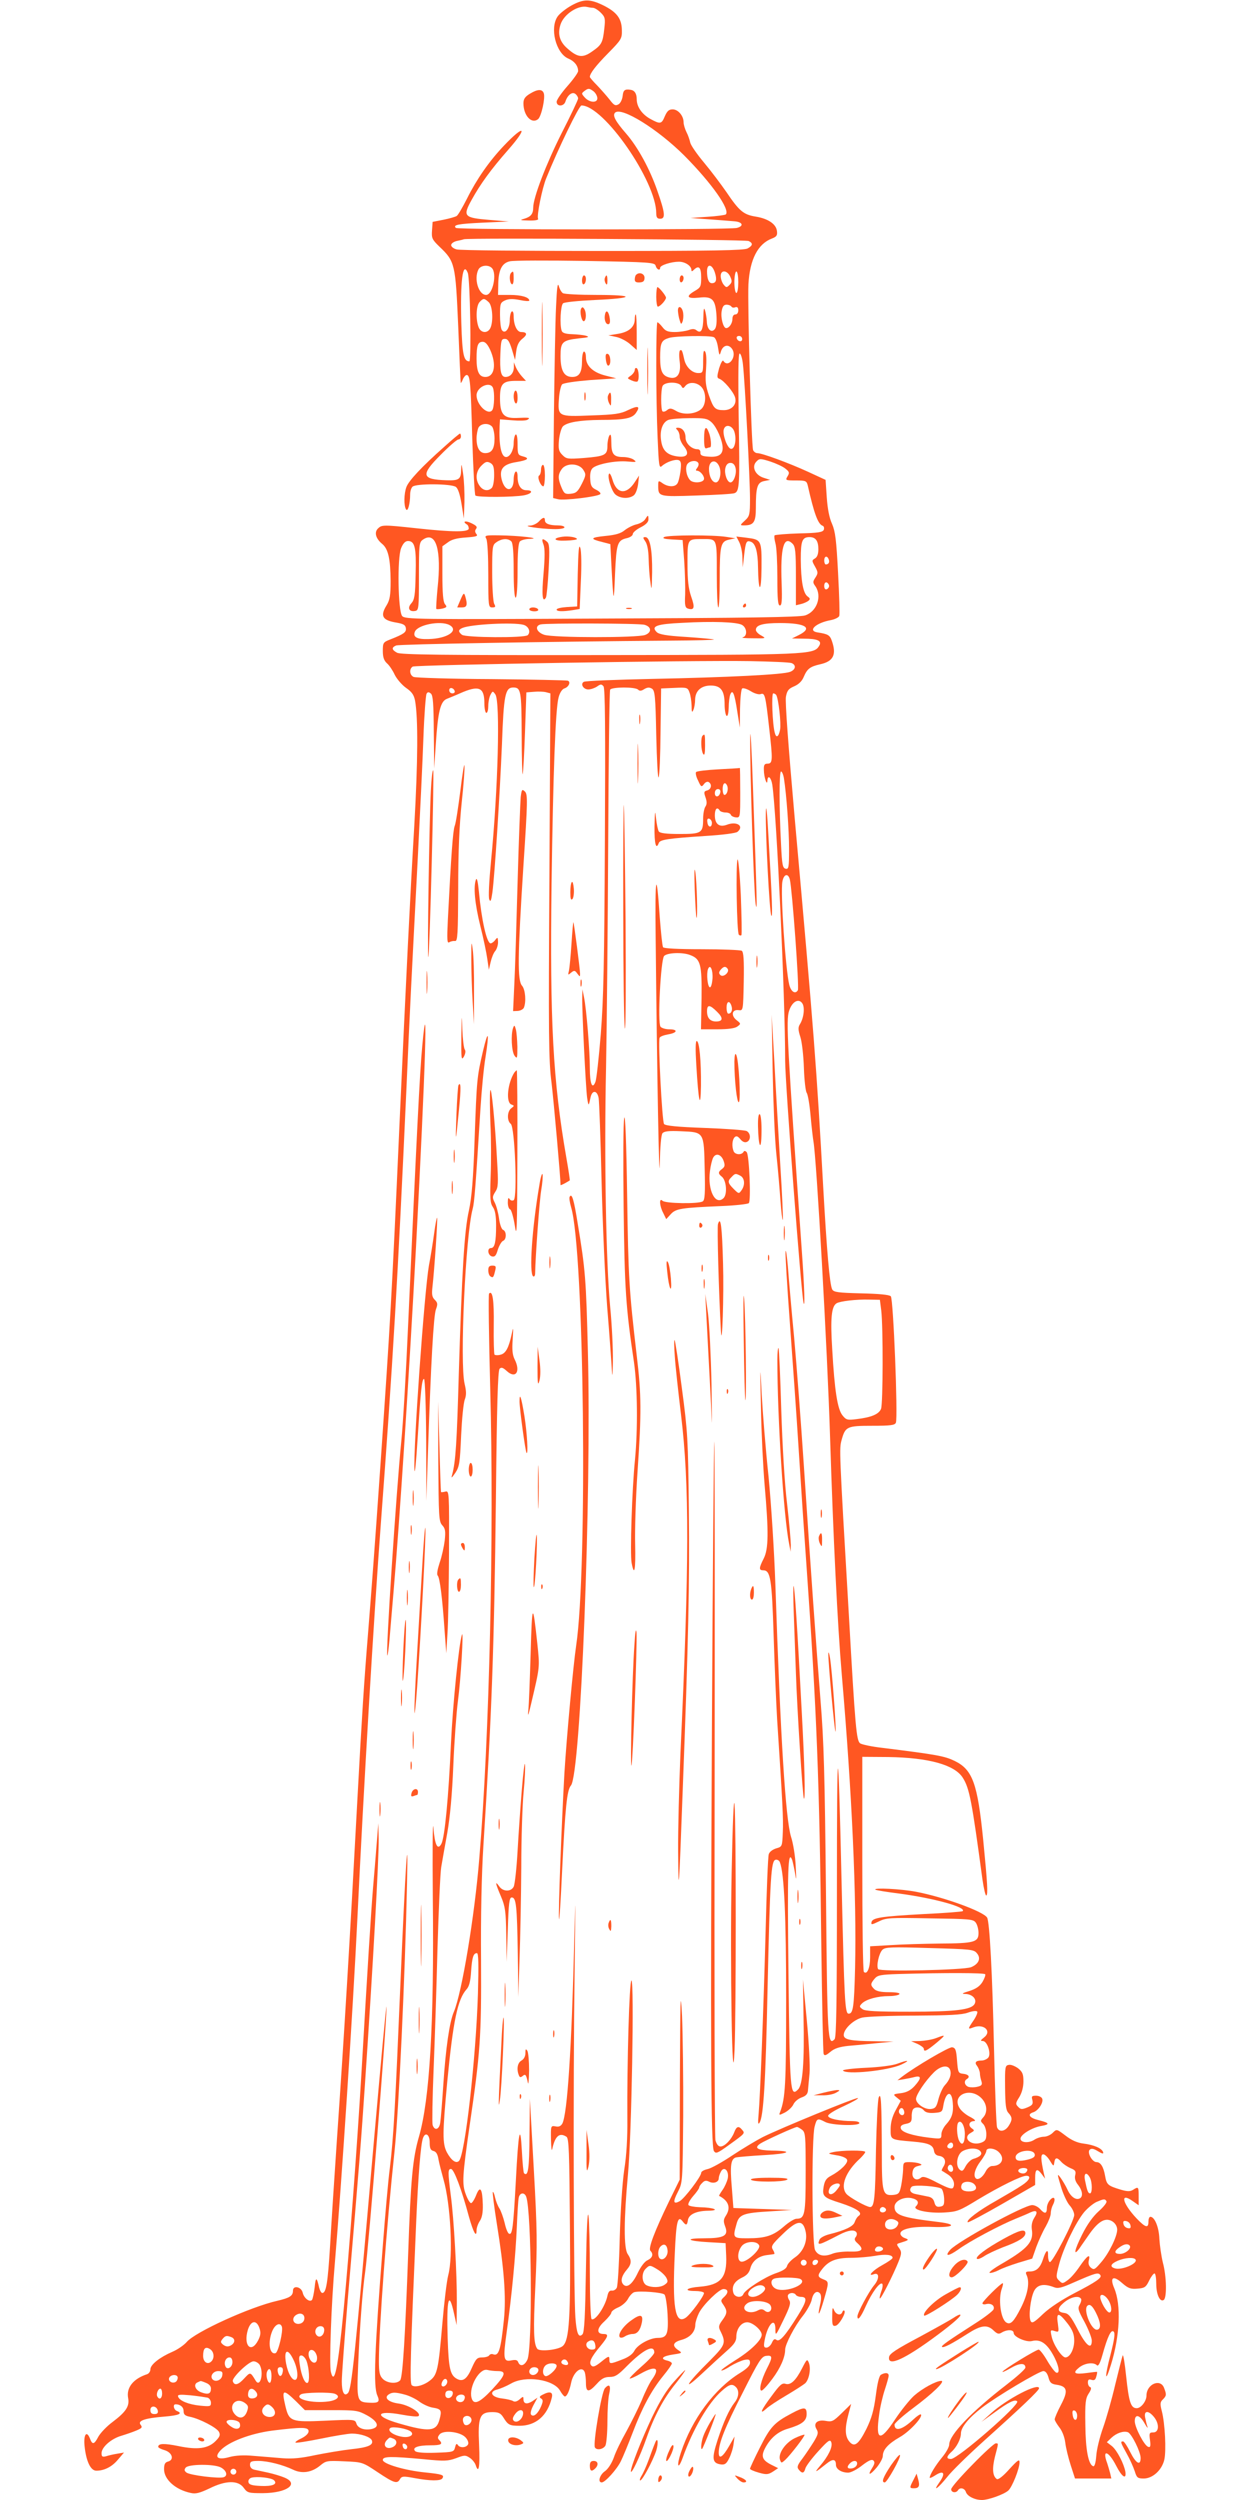 <?xml version="1.0" standalone="no"?>
<!DOCTYPE svg PUBLIC "-//W3C//DTD SVG 20010904//EN"
 "http://www.w3.org/TR/2001/REC-SVG-20010904/DTD/svg10.dtd">
<svg version="1.0" xmlns="http://www.w3.org/2000/svg"
 width="640pt" height="1280pt" viewBox="0 0 640 1280"
 preserveAspectRatio="xMidYMid meet">
<g transform="translate(0,1280) scale(0.1,-0.1)"
fill="#ff5722" stroke="none">
<path d="M2926 12772 c-27 -15 -59 -40 -70 -55 -43 -59 -10 -190 54 -217 31
-13 50 -37 50 -64 0 -8 -25 -43 -55 -77 -30 -34 -55 -70 -55 -80 0 -26 37 -25
45 1 11 34 35 52 51 39 8 -6 14 -17 14 -23 0 -7 -38 -87 -85 -179 -79 -157
-145 -329 -145 -380 0 -32 -12 -47 -46 -57 -25 -7 -22 -8 24 -9 33 -1 51 3 47
9 -8 13 21 158 42 208 59 147 168 372 180 372 114 0 383 -388 383 -552 0 -21
5 -28 20 -28 28 0 26 28 -14 142 -38 111 -100 225 -161 295 -54 62 -70 92 -56
106 32 32 219 -84 355 -220 139 -140 236 -277 212 -301 -4 -3 -46 -9 -94 -12
l-87 -6 95 -7 c52 -4 110 -8 129 -10 43 -3 52 -24 14 -34 -36 -10 -1429 -10
-1439 0 -16 16 12 21 139 27 l132 6 -98 8 c-132 11 -139 18 -92 103 44 80 99
156 187 256 103 117 85 134 -23 20 -74 -78 -139 -171 -188 -270 -23 -45 -46
-85 -53 -89 -6 -4 -37 -13 -67 -19 l-56 -11 -3 -43 c-3 -40 0 -47 37 -83 81
-77 83 -88 97 -408 6 -157 12 -287 13 -290 1 -3 6 5 11 18 5 12 14 22 19 22
18 0 21 -37 29 -327 5 -155 12 -286 16 -290 10 -10 196 -9 249 1 41 8 50 26
12 26 -28 0 -45 25 -45 70 0 18 -4 29 -10 25 -5 -3 -10 -21 -10 -39 0 -64 -42
-68 -60 -6 -16 57 4 83 73 94 61 10 72 20 32 30 -23 6 -25 11 -25 62 0 34 -4
53 -10 49 -5 -3 -10 -24 -10 -45 0 -35 -19 -70 -39 -70 -25 0 -37 62 -33 159
l2 34 64 -5 c35 -3 70 -2 77 3 17 11 8 12 -57 9 -66 -2 -84 19 -84 102 0 73
14 88 82 88 l51 0 -21 23 c-11 12 -25 33 -31 47 l-10 25 0 -26 c-1 -29 -18
-49 -43 -49 -23 0 -30 29 -26 120 3 67 5 75 23 75 15 0 23 -13 36 -54 l16 -54
6 44 c4 31 13 50 32 65 27 21 24 34 -7 34 -21 0 -38 36 -38 81 0 18 -4 28 -10
24 -5 -3 -10 -23 -10 -44 0 -44 -25 -75 -41 -50 -5 8 -9 42 -9 77 0 57 2 63
26 74 18 8 39 9 75 2 27 -6 49 -7 49 -3 0 17 -41 29 -99 29 l-61 0 1 48 c0 78
18 115 59 124 19 5 194 5 389 2 334 -6 354 -8 358 -25 5 -19 23 -27 23 -10 0
13 57 31 96 31 32 0 64 -21 64 -43 0 -8 4 -7 12 1 26 26 38 13 38 -38 0 -47
-2 -52 -35 -71 -45 -27 -37 -39 23 -33 68 8 84 -8 90 -85 3 -40 0 -66 -8 -76
-18 -22 -40 -1 -41 39 -1 17 -5 42 -9 56 -6 19 -8 9 -9 -37 -1 -64 -12 -83
-35 -64 -10 8 -22 8 -40 1 -15 -5 -47 -10 -71 -10 -35 0 -48 5 -63 25 -11 14
-23 25 -26 25 -8 0 -8 -394 1 -593 6 -143 8 -156 22 -143 23 21 68 36 86 30
12 -5 14 -17 9 -58 -4 -28 -11 -57 -17 -63 -13 -18 -48 -16 -75 3 -21 15 -22
14 -22 -13 0 -56 2 -57 197 -50 98 3 185 8 194 12 26 10 27 45 21 393 -3 223
-2 322 5 322 6 0 14 -26 17 -57 10 -90 36 -588 36 -686 0 -82 -2 -90 -26 -112
-26 -24 -26 -25 -5 -25 50 0 61 16 61 89 0 107 7 131 43 138 l30 6 -34 11
c-43 14 -62 57 -36 83 15 16 20 16 71 0 30 -10 65 -26 78 -37 20 -16 21 -21
10 -39 -12 -20 -10 -21 43 -21 51 0 55 -2 61 -27 32 -142 52 -197 76 -205 6
-2 9 -11 6 -20 -5 -13 -29 -17 -126 -19 -66 -2 -123 -7 -126 -10 -3 -3 -1 -21
4 -40 6 -18 10 -98 10 -176 0 -112 3 -143 13 -143 10 0 12 24 9 114 -7 182 11
247 56 202 14 -14 17 -40 17 -166 l0 -149 25 6 c14 3 31 11 38 16 11 9 11 13
-3 23 -23 17 -34 78 -35 190 0 95 7 114 45 114 31 0 45 -19 45 -62 0 -25 -6
-40 -17 -47 -17 -10 -17 -12 0 -42 16 -29 16 -34 2 -56 -14 -21 -14 -26 0 -45
35 -51 7 -130 -53 -149 -27 -9 -299 -13 -1043 -16 -946 -5 -1006 -4 -1020 13
-21 26 -26 298 -5 348 10 24 21 36 35 36 35 0 43 -34 39 -170 -2 -109 -6 -131
-22 -149 -22 -24 -11 -45 20 -39 18 3 19 16 19 176 0 160 1 175 19 188 68 49
98 -50 76 -250 -5 -55 -8 -101 -6 -104 3 -2 17 -1 31 2 23 6 25 9 13 23 -9 12
-13 54 -13 156 l0 140 28 20 c19 15 47 22 92 25 54 4 64 7 54 18 -8 10 -8 18
-1 27 7 9 1 16 -24 28 -30 15 -49 10 -24 -6 6 -3 10 -13 10 -21 0 -19 -81 -19
-265 1 -175 19 -180 18 -200 -1 -20 -20 -11 -52 22 -79 31 -26 42 -77 43 -190
0 -73 -4 -96 -20 -123 -35 -56 -23 -78 51 -90 34 -6 45 -12 47 -28 3 -21 -9
-30 -80 -58 -36 -14 -38 -17 -38 -59 0 -32 6 -49 21 -63 12 -10 30 -37 40 -59
11 -22 37 -52 58 -67 29 -20 40 -35 46 -65 16 -88 15 -309 -4 -643 -20 -337
-42 -778 -76 -1535 -40 -896 -47 -1006 -95 -1705 -35 -504 -46 -645 -65 -885
-21 -256 -32 -428 -55 -855 -39 -732 -68 -1211 -105 -1745 -13 -192 -29 -437
-35 -544 -12 -192 -20 -241 -40 -241 -5 0 -12 12 -16 27 -12 56 -18 57 -23 1
-4 -31 -10 -60 -14 -64 -12 -13 -41 10 -47 37 -7 31 -50 40 -50 11 0 -27 -16
-37 -80 -52 -141 -32 -421 -160 -464 -211 -14 -16 -47 -39 -73 -50 -65 -28
-113 -66 -113 -90 0 -11 -8 -22 -17 -25 -70 -23 -107 -68 -97 -122 8 -41 -10
-70 -79 -122 -30 -22 -62 -56 -73 -75 -22 -42 -31 -44 -44 -9 -17 42 -33 18
-27 -40 8 -78 31 -126 60 -126 41 0 81 20 112 58 l30 35 -35 -6 c-19 -3 -45
-9 -57 -13 -19 -5 -23 -2 -23 16 0 30 49 74 102 89 23 7 58 19 77 27 28 12 31
16 21 29 -17 21 22 34 122 42 74 6 97 16 63 29 -16 7 -21 34 -6 34 24 0 41
-14 41 -35 0 -17 7 -24 33 -29 49 -10 136 -55 148 -77 8 -16 5 -25 -18 -48
-38 -38 -93 -45 -189 -25 -74 15 -104 14 -104 -4 0 -4 15 -12 33 -17 39 -12
50 -49 18 -58 -16 -4 -21 -13 -21 -40 0 -52 59 -105 137 -121 25 -6 46 0 95
23 84 42 148 43 176 3 19 -26 25 -27 99 -27 123 1 187 48 109 80 -19 8 -56 19
-83 25 -26 6 -58 12 -70 15 -15 3 -23 13 -23 25 0 17 7 20 43 20 49 0 126 -20
178 -45 46 -22 96 -14 139 22 29 24 35 25 123 21 93 -4 93 -4 171 -56 84 -56
100 -61 114 -35 9 15 17 16 75 5 80 -15 134 -15 142 -1 11 17 0 21 -87 30
-104 10 -218 44 -218 64 0 19 42 19 207 4 110 -11 126 -10 168 5 42 16 48 17
70 2 13 -8 26 -25 30 -36 16 -50 23 -11 18 100 -7 145 3 170 67 170 32 0 43
-5 57 -27 24 -39 32 -43 83 -43 83 0 143 51 165 143 8 30 -9 36 -47 16 -16 -8
-18 -13 -8 -19 11 -7 11 -14 1 -39 -16 -38 -38 -58 -51 -45 -6 6 -2 24 11 49
l21 39 -26 -18 c-29 -18 -46 -14 -46 11 0 14 -2 14 -19 -1 -12 -11 -25 -15
-33 -10 -7 5 -33 11 -58 14 -54 6 -69 35 -23 46 15 4 46 17 69 30 73 43 219
22 252 -37 9 -16 20 -29 24 -29 11 0 24 30 32 69 11 57 56 92 70 55 3 -9 6
-33 6 -55 0 -49 14 -50 56 -4 24 27 40 35 66 35 28 0 43 10 88 56 85 85 140
113 140 69 0 -8 -29 -40 -65 -71 -36 -32 -63 -59 -61 -62 3 -2 29 9 58 26 75
42 99 29 57 -30 -12 -16 -36 -64 -53 -107 -18 -42 -54 -114 -79 -160 -26 -46
-55 -105 -64 -133 -11 -30 -29 -58 -45 -70 -28 -19 -39 -58 -17 -58 17 0 77
66 98 109 10 20 37 85 60 145 48 127 96 217 157 292 24 29 44 58 44 63 0 5
-11 12 -25 15 -37 9 -23 23 32 31 47 7 47 8 26 22 -34 23 -28 41 17 53 43 12
70 41 70 78 0 12 9 40 19 60 22 43 103 122 125 122 25 0 27 -18 5 -39 -20 -18
-20 -21 -5 -42 21 -31 20 -44 -6 -79 -18 -24 -20 -34 -11 -52 32 -64 28 -73
-54 -156 -115 -113 -147 -166 -41 -67 47 44 106 98 132 121 35 31 46 47 46 70
0 40 25 74 56 74 27 0 74 -40 74 -64 0 -27 -58 -83 -136 -131 -41 -26 -73 -49
-71 -52 3 -2 24 7 46 22 23 14 55 28 71 32 25 5 30 2 30 -15 0 -14 -16 -30
-50 -51 -132 -81 -248 -238 -304 -409 -23 -68 -15 -92 9 -27 52 147 133 284
200 343 39 35 54 39 73 20 18 -18 15 -52 -7 -79 -29 -38 -56 -98 -87 -192 -31
-96 -28 -119 18 -125 20 -2 28 4 42 33 10 20 20 53 22 73 l5 37 -28 -49 c-32
-56 -53 -70 -53 -34 0 49 31 128 123 308 83 165 96 185 120 188 33 4 34 -6 3
-66 -29 -58 -42 -112 -27 -112 6 0 31 27 56 61 41 55 65 110 65 149 0 27 49
121 90 172 22 28 42 65 46 83 7 36 27 51 43 32 6 -9 7 -27 0 -56 -16 -71 -4
-57 19 23 27 93 27 94 -3 106 -30 12 -31 20 -4 54 33 41 71 56 147 56 38 0 93
5 122 10 54 10 90 6 90 -10 0 -5 -23 -21 -52 -37 -48 -26 -81 -61 -44 -47 29
11 29 -24 1 -57 -27 -33 -85 -140 -85 -159 0 -26 18 -4 43 53 31 69 72 125 84
114 4 -4 2 -22 -5 -39 -6 -18 -10 -34 -7 -36 5 -5 68 120 95 187 17 43 17 51
4 70 -14 19 -14 22 0 26 52 16 52 17 29 26 -13 4 -23 15 -23 23 0 24 65 38
165 34 107 -4 130 13 33 25 -191 23 -228 35 -228 78 0 29 44 52 85 45 35 -7
44 -23 24 -43 -18 -18 64 -36 146 -31 66 4 77 8 175 68 110 66 219 120 245
120 27 0 16 -24 -23 -49 -20 -14 -80 -49 -132 -79 -91 -51 -155 -100 -145
-110 2 -3 81 39 175 93 l170 98 0 38 c0 44 10 49 34 17 l17 -23 -6 25 c-17 77
-17 100 -3 100 7 0 23 -15 33 -32 19 -31 20 -31 23 -10 4 27 14 28 36 3 10
-11 31 -25 47 -32 25 -10 29 -16 24 -36 -4 -16 1 -33 15 -50 22 -28 26 -58 10
-68 -20 -12 -47 6 -64 43 -9 20 -26 48 -36 62 -18 24 -18 21 2 -45 11 -38 31
-81 44 -96 13 -14 24 -36 24 -50 -1 -31 -112 -245 -125 -241 -5 2 -9 16 -9 32
2 39 -11 30 -26 -18 -14 -43 -34 -62 -68 -62 -19 0 -23 -3 -16 -18 17 -36 7
-97 -29 -168 -36 -71 -53 -89 -75 -75 -29 18 -42 123 -22 175 5 14 7 26 4 26
-10 0 -104 -93 -104 -103 0 -5 9 -7 19 -4 26 6 45 -8 38 -27 -4 -9 -48 -43
-99 -75 -134 -86 -171 -112 -165 -117 7 -7 51 16 129 66 70 45 102 50 135 18
20 -19 27 -20 43 -10 27 16 60 15 60 -3 0 -20 65 -49 94 -41 41 10 73 -10 105
-66 32 -55 41 -103 19 -96 -7 3 -28 30 -46 61 -18 31 -38 57 -44 57 -13 0
-177 -100 -185 -113 -3 -5 15 3 41 18 46 27 76 28 76 3 0 -8 -44 -47 -97 -88
-179 -138 -293 -257 -293 -306 0 -12 -16 -41 -36 -65 -33 -40 -64 -90 -64
-105 0 -3 11 1 25 10 48 32 59 14 23 -36 -35 -50 -4 -27 41 29 22 29 107 112
188 185 195 175 283 259 283 270 0 31 -166 -55 -246 -128 l-49 -44 68 49 c71
52 104 68 115 56 16 -16 -304 -295 -339 -295 -25 0 -24 12 2 36 27 24 49 67
49 95 0 31 40 80 108 132 76 58 292 187 314 187 11 0 20 -11 26 -32 7 -27 14
-34 42 -38 55 -8 60 -31 22 -103 -18 -34 -32 -67 -32 -74 0 -6 11 -24 23 -40
14 -17 27 -48 31 -78 3 -27 16 -80 28 -117 l22 -68 93 0 93 0 -6 27 c-4 16
-11 38 -15 51 -28 74 6 65 46 -13 29 -57 53 -73 47 -31 -7 41 -43 111 -69 132
l-26 20 24 23 c26 24 61 36 84 28 19 -8 65 -100 65 -132 0 -42 -24 -28 -53 30
-15 30 -31 55 -37 55 -15 0 -13 -5 19 -63 16 -28 34 -69 41 -90 10 -33 15 -37
46 -37 45 0 92 42 105 95 11 45 4 189 -13 252 -9 35 -8 45 6 58 19 19 19 25 6
59 -19 50 -90 19 -90 -39 0 -29 -28 -65 -50 -65 -30 0 -40 30 -54 163 -7 67
-15 115 -18 107 -3 -8 -20 -75 -38 -149 -17 -73 -45 -172 -62 -220 -17 -47
-33 -112 -35 -144 -3 -38 -9 -57 -16 -54 -24 8 -39 83 -40 212 -2 114 1 135
17 160 13 19 15 30 8 33 -7 2 -12 13 -12 24 0 14 5 18 19 13 13 -4 20 0 24 17
4 12 5 23 4 24 -1 1 -26 -2 -55 -6 -62 -8 -72 0 -36 29 28 22 73 28 90 11 7
-7 16 9 28 51 27 97 45 134 58 121 8 -8 4 -38 -16 -117 -31 -117 -29 -154 2
-53 46 148 53 307 17 392 -24 56 -6 68 40 27 31 -27 44 -32 78 -29 37 3 44 7
60 40 10 21 23 38 28 38 5 0 9 -24 9 -53 0 -55 19 -95 38 -83 17 10 15 121 -4
191 -8 33 -16 88 -18 122 -2 59 -24 113 -46 113 -6 0 -10 -11 -10 -25 0 -35
-15 -31 -61 17 -74 79 -86 136 -19 88 l30 -21 0 45 c0 50 -1 52 -29 34 -15 -9
-29 -9 -63 1 -66 20 -72 25 -80 71 -8 46 -23 70 -44 70 -22 0 -49 49 -35 63 8
8 19 7 42 -7 23 -14 30 -15 27 -5 -7 20 -46 37 -101 44 -32 4 -61 17 -92 41
-45 34 -45 34 -65 14 -11 -11 -31 -20 -45 -20 -14 0 -37 -7 -50 -16 -28 -18
-70 -15 -70 6 0 21 59 57 106 65 47 8 43 16 -14 30 -46 11 -59 30 -27 40 26 8
54 50 46 70 -3 8 -17 15 -31 15 -22 0 -25 -3 -19 -23 4 -20 0 -26 -26 -37 -27
-11 -34 -11 -47 3 -14 14 -14 19 6 50 13 22 21 51 21 80 0 38 -5 49 -27 67
-15 11 -36 20 -47 18 -20 -3 -21 -9 -20 -115 1 -90 4 -117 17 -131 21 -23 21
-36 1 -67 -19 -29 -49 -33 -59 -7 -4 9 -11 197 -16 417 -8 364 -22 636 -35
657 -20 32 -222 105 -363 132 -78 15 -221 22 -209 11 3 -3 57 -12 122 -20 179
-24 345 -70 325 -90 -3 -3 -93 -10 -200 -15 -220 -12 -263 -19 -267 -42 -3
-14 2 -13 37 4 38 19 57 20 262 16 205 -3 222 -4 235 -22 8 -11 14 -35 14 -53
0 -47 -22 -53 -198 -54 -81 -1 -194 -4 -252 -8 l-105 -6 0 -57 c0 -54 -16 -91
-32 -74 -5 4 -8 254 -8 554 l0 547 132 -1 c208 -3 342 -40 383 -107 34 -54 46
-119 100 -519 7 -49 16 -86 20 -83 9 6 6 60 -16 285 -29 289 -54 359 -146 404
-52 25 -89 32 -370 67 -54 6 -105 17 -114 23 -19 14 -25 77 -58 661 -50 851
-49 847 -37 892 19 69 27 73 157 73 95 0 116 3 121 16 11 29 -13 634 -26 647
-8 8 -60 13 -152 15 -118 3 -140 6 -148 20 -13 24 -28 200 -46 522 -34 615
-48 798 -146 1890 -32 363 -50 600 -45 623 6 32 14 41 42 53 23 10 40 26 49
48 18 42 32 53 85 65 67 15 84 49 59 120 -10 29 -20 35 -73 43 -53 8 -9 49 68
63 21 4 40 14 43 21 3 8 0 106 -6 219 -9 172 -14 213 -31 253 -14 30 -23 78
-27 136 l-6 89 -91 42 c-96 44 -234 95 -259 95 -8 0 -17 7 -21 15 -9 23 -29
747 -24 850 7 126 48 207 121 234 23 9 28 16 25 38 -4 36 -46 64 -109 74 -62
10 -84 28 -150 126 -27 39 -78 107 -114 150 -36 43 -68 89 -71 103 -3 14 -11
38 -19 53 -8 16 -15 39 -15 51 0 33 -28 66 -56 66 -19 0 -28 -8 -40 -35 -17
-41 -23 -42 -76 -13 -42 24 -68 62 -68 100 0 29 -11 45 -30 48 -31 5 -39 -1
-42 -31 -2 -18 -11 -37 -21 -43 -16 -9 -23 -6 -45 23 -15 19 -44 52 -64 73
-21 21 -38 41 -38 44 0 18 31 58 94 122 68 69 71 75 70 118 -1 59 -26 92 -94
126 -69 34 -102 34 -164 0z m110 -12 c8 0 26 -11 40 -25 22 -22 24 -30 18 -82
-8 -73 -14 -83 -63 -117 -48 -34 -74 -30 -125 15 -41 35 -52 75 -36 124 18 54
92 101 138 89 8 -2 20 -4 28 -4z m22 -459 c5 -29 -38 -29 -64 0 -18 20 -18 21
1 35 16 12 22 12 39 0 12 -7 22 -23 24 -35z m775 -735 c23 -11 22 -23 -5 -38
-18 -10 -175 -13 -743 -13 -396 0 -732 3 -747 8 -16 4 -28 14 -28 22 0 8 12
17 28 21 15 3 32 7 37 9 22 8 1441 -1 1458 -9z m-1315 -138 c28 -28 5 -138
-29 -138 -39 0 -64 83 -39 131 12 21 50 25 68 7z m1142 -23 c12 -37 7 -55 -15
-55 -16 0 -25 22 -25 61 0 41 26 37 40 -6z m-1265 -2 c12 -31 19 -453 8 -453
-29 0 -36 35 -41 194 -6 214 7 323 33 259z m1344 -20 c10 -22 9 -29 -4 -42
-15 -15 -17 -14 -31 3 -8 11 -14 30 -14 43 0 33 34 30 49 -4z m41 -28 c0 -30
-4 -55 -10 -55 -5 0 -10 25 -10 55 0 30 5 55 10 55 6 0 10 -25 10 -55z m-1278
-102 c20 -18 25 -101 8 -134 -15 -28 -49 -24 -60 7 -15 40 -12 110 6 128 19
20 23 20 46 -1z m1243 -23 c3 -5 12 -7 20 -3 10 3 15 -2 15 -16 0 -12 -6 -21
-15 -21 -9 0 -15 -9 -15 -23 0 -23 -17 -47 -32 -47 -15 0 -29 54 -23 87 4 24
11 33 25 33 10 0 21 -4 25 -10z m-91 -156 c9 -3 18 -25 22 -52 7 -45 8 -46 16
-19 12 33 42 36 59 6 21 -40 -24 -94 -47 -57 -4 7 -13 -9 -22 -37 -11 -41 -12
-50 0 -54 23 -7 75 -69 82 -97 9 -35 -17 -64 -58 -64 -45 0 -53 9 -76 75 -17
49 -20 74 -15 135 3 45 2 81 -5 90 -7 11 -10 -2 -10 -47 0 -60 -1 -63 -25 -63
-31 0 -62 30 -71 67 -10 46 -13 55 -22 49 -5 -3 -6 -28 -2 -57 8 -61 -11 -92
-52 -82 -37 9 -48 32 -48 102 0 76 6 89 46 101 33 10 205 13 228 4z m146 -10
c0 -17 -22 -14 -28 4 -2 7 3 12 12 12 9 0 16 -7 16 -16z m-1290 -56 c33 -74
22 -138 -25 -138 -32 0 -45 27 -45 94 0 68 7 86 32 86 13 0 25 -14 38 -42z
m978 -184 c8 -14 10 -14 21 0 18 22 57 20 81 -4 27 -27 27 -90 1 -114 -30 -27
-93 -32 -129 -10 -26 15 -33 15 -47 4 -8 -7 -19 -10 -23 -6 -9 10 -9 106 0
129 10 23 83 24 96 1z m-964 -10 c9 -23 7 -97 -3 -113 -20 -31 -81 25 -81 75
0 43 70 74 84 38z m1119 -176 c27 -25 57 -95 57 -132 0 -34 -22 -48 -72 -44
-34 2 -43 7 -42 21 1 10 -5 17 -15 17 -30 0 -61 30 -61 59 0 30 -16 51 -39 51
-12 0 -12 -3 -3 -12 7 -7 12 -22 12 -34 0 -12 9 -33 21 -48 31 -39 19 -60 -32
-53 -53 7 -77 30 -84 81 -8 51 7 94 37 106 13 5 62 9 110 9 77 1 90 -2 111
-21z m-1123 -23 c6 -8 12 -35 12 -60 0 -53 -14 -75 -48 -75 -28 0 -44 27 -44
75 0 20 5 45 10 56 13 22 52 25 70 4z m1241 -29 c11 -40 0 -88 -19 -84 -19 4
-44 75 -36 100 9 30 46 19 55 -16z m-1231 -219 c0 -29 -5 -58 -12 -65 -19 -19
-45 -14 -62 10 -24 33 -20 75 9 104 20 20 28 23 45 14 16 -9 20 -21 20 -63z
m1045 63 c4 -6 1 -17 -5 -25 -8 -10 -9 -15 -2 -15 18 0 41 -30 36 -45 -7 -18
-58 -20 -72 -2 -19 22 -25 66 -12 82 14 17 46 20 55 5z m109 -22 c11 -32 0
-78 -19 -78 -19 0 -35 31 -35 69 0 46 38 53 54 9z m82 -4 c7 -28 -9 -74 -26
-74 -17 0 -33 46 -26 74 4 17 13 26 26 26 13 0 22 -9 26 -26z m477 -468 c6
-15 -1 -26 -15 -26 -4 0 -8 9 -8 20 0 23 15 27 23 6z m2 -136 c0 -7 -6 -15
-12 -17 -8 -3 -13 4 -13 17 0 13 5 20 13 18 6 -3 12 -11 12 -18z m-447 -199
c27 -14 30 -58 5 -64 -10 -3 14 -5 52 -5 67 -1 69 -1 43 14 -16 8 -28 21 -28
29 0 25 36 35 124 35 132 0 170 -25 95 -62 l-34 -17 60 -1 c72 0 95 -11 79
-37 -28 -45 -50 -46 -1124 -47 -810 -1 -1020 2 -1037 12 -28 15 -29 27 -5 37
15 7 779 20 1407 25 127 1 226 3 220 6 -5 2 -70 8 -143 13 -101 6 -138 13
-150 25 -30 30 0 41 131 47 158 9 278 4 305 -10z m-1497 -1 c51 -28 -10 -70
-107 -72 -58 -2 -81 10 -70 37 13 36 131 59 177 35z m379 1 c26 -7 39 -36 22
-53 -15 -15 -319 -13 -337 2 -20 16 -19 26 3 35 45 19 261 30 312 16z m620 0
c36 -10 38 -39 3 -52 -40 -15 -470 -15 -517 1 -39 13 -50 45 -18 53 28 7 505
6 532 -2z m753 -196 c25 -10 21 -34 -8 -45 -36 -14 -316 -28 -707 -36 -185 -4
-342 -10 -349 -15 -19 -11 -2 -39 23 -39 13 0 33 7 45 15 18 13 23 13 33 1 8
-11 10 -208 7 -788 -3 -632 -7 -813 -21 -993 -10 -121 -22 -230 -27 -243 -16
-43 -29 -12 -29 69 0 88 -17 301 -30 364 l-8 40 -1 -40 c-2 -59 18 -464 25
-515 7 -46 8 -46 18 3 9 38 34 34 41 -5 3 -18 10 -208 15 -423 5 -214 18 -507
29 -650 12 -143 22 -289 24 -325 2 -38 4 -17 5 50 1 63 -5 189 -14 280 -21
223 -31 764 -21 1225 4 209 9 727 11 1151 2 424 6 776 10 783 9 14 128 15 143
0 8 -8 17 -7 32 3 16 9 25 10 39 2 15 -10 18 -36 22 -240 3 -126 8 -222 12
-214 5 8 9 114 10 235 l3 220 68 3 c64 3 68 2 77 -23 6 -15 10 -45 11 -68 0
-33 2 -38 9 -22 5 11 9 35 9 53 1 45 31 72 80 72 52 0 71 -26 71 -97 0 -28 5
-55 10 -58 6 -4 10 13 11 42 0 26 4 57 8 67 12 30 22 5 36 -88 l13 -81 1 97
c1 54 6 100 11 103 6 4 26 -3 44 -14 19 -12 41 -18 50 -15 22 8 25 -3 44 -172
19 -167 19 -184 -9 -184 -15 0 -19 -7 -18 -32 0 -37 17 -86 18 -55 2 32 19 17
25 -20 22 -147 66 -1082 66 -1415 0 -114 82 -1188 94 -1238 8 -34 5 78 -9 270
-74 1054 -81 1176 -65 1224 15 47 48 66 67 40 15 -20 9 -76 -12 -109 -9 -15
-9 -28 3 -65 8 -25 16 -96 18 -159 2 -63 9 -119 14 -126 6 -7 15 -59 20 -116
5 -57 12 -117 15 -134 16 -94 71 -1060 85 -1515 16 -508 38 -959 60 -1215 53
-616 76 -1140 68 -1500 -5 -203 -10 -235 -33 -235 -19 0 -22 65 -36 670 -18
792 -24 782 -24 -42 0 -584 -3 -750 -12 -759 -35 -35 -37 -4 -44 748 -6 609
-11 782 -28 988 -22 277 -48 637 -86 1212 -14 210 -36 500 -49 645 -14 145
-28 308 -32 363 -5 55 -10 90 -12 78 -2 -12 8 -176 22 -365 14 -189 35 -486
46 -661 11 -176 29 -443 40 -595 51 -721 66 -1096 75 -1926 4 -302 9 -555 12
-562 4 -11 12 -8 34 10 21 18 46 26 91 31 35 3 101 9 148 14 l85 8 -96 2
c-126 1 -159 8 -159 32 0 31 51 79 95 89 22 5 144 10 270 10 172 1 240 4 270
15 22 8 43 11 48 6 4 -4 -4 -24 -18 -45 -31 -45 -31 -48 -1 -36 54 20 96 -20
54 -52 -18 -14 -20 -18 -6 -18 23 0 44 -65 28 -85 -7 -8 -22 -15 -35 -15 -29
0 -37 -10 -22 -28 6 -8 13 -25 14 -36 0 -12 4 -31 8 -42 5 -17 2 -23 -20 -28
-15 -4 -35 -4 -46 -1 -20 7 -26 30 -9 40 18 11 10 24 -17 27 -27 3 -28 6 -33
68 -4 55 -8 65 -25 68 -17 2 -187 -98 -257 -151 l-23 -18 31 5 c18 3 43 8 58
12 34 8 34 -7 -1 -46 -20 -22 -40 -33 -70 -37 -41 -5 -42 -6 -22 -22 l21 -17
-26 -48 c-18 -33 -26 -65 -26 -97 0 -55 -3 -54 114 -64 81 -7 103 -17 108 -47
2 -15 11 -24 26 -26 29 -4 39 -28 23 -54 -7 -11 -11 -21 -9 -22 2 -1 15 -9 29
-18 29 -18 41 -48 29 -69 -6 -9 -25 -3 -80 25 -57 30 -74 35 -85 26 -23 -19
-47 -4 -43 27 2 19 10 29 28 33 22 5 23 7 7 13 -10 4 -33 7 -51 7 -30 0 -32
-2 -32 -38 -1 -20 -5 -57 -10 -82 -8 -40 -13 -45 -40 -48 -55 -5 -59 10 -59
217 -1 260 -4 312 -16 282 -5 -13 -11 -133 -14 -266 -4 -250 -8 -295 -30 -295
-18 0 -108 50 -122 68 -32 39 -3 114 71 181 14 14 26 28 26 33 0 10 -122 9
-165 -1 -29 -7 -28 -8 18 -16 29 -4 51 -14 54 -23 7 -16 -33 -56 -84 -83 -23
-12 -31 -26 -36 -55 -8 -49 -1 -56 88 -84 82 -27 114 -49 92 -65 -8 -5 -17
-20 -21 -32 -7 -22 -48 -42 -132 -63 -23 -6 -45 -18 -48 -27 -13 -32 -7 -31
101 25 46 24 78 28 88 12 4 -6 2 -17 -4 -24 -8 -10 -6 -18 9 -31 36 -33 26
-45 -39 -43 -32 1 -72 -4 -89 -11 -42 -17 -74 -11 -89 19 -16 32 -18 576 -2
632 11 43 15 44 55 23 33 -17 174 -21 174 -5 0 6 -15 10 -34 10 -67 0 -126 12
-126 27 0 8 36 30 81 50 45 21 77 39 71 41 -11 3 -390 -152 -487 -200 -33 -17
-103 -59 -156 -94 -52 -35 -110 -67 -127 -70 -18 -4 -32 -12 -32 -19 0 -19
-86 -132 -110 -145 -33 -18 -36 -4 -9 48 24 47 24 49 27 387 1 187 -2 419 -6
515 -8 147 -9 95 -11 -332 l-1 -508 -55 -112 c-74 -153 -107 -240 -95 -252 17
-17 11 -36 -14 -48 -15 -6 -35 -33 -50 -64 -28 -60 -57 -82 -76 -59 -14 17 -7
44 20 75 24 28 25 48 4 79 -21 29 -20 179 1 406 19 200 33 995 18 995 -11 0
-23 -429 -21 -710 1 -94 -4 -185 -16 -260 -10 -70 -19 -206 -23 -350 -3 -129
-10 -243 -15 -253 -5 -10 -16 -16 -25 -15 -12 2 -19 -7 -23 -27 -12 -56 -63
-130 -81 -119 -5 3 -9 112 -9 243 0 131 -3 260 -7 287 -5 30 -10 -74 -13 -273
-4 -244 -8 -325 -18 -335 -20 -20 -30 5 -36 87 -9 115 -12 1210 -4 1765 5 407
5 440 -2 160 -13 -542 -35 -884 -61 -933 -8 -13 -18 -18 -35 -14 -24 4 -24 3
-23 -67 1 -39 3 -62 6 -51 15 69 37 88 73 65 13 -8 15 -73 18 -460 4 -470 -3
-580 -36 -611 -21 -20 -118 -31 -131 -15 -19 25 -21 93 -10 321 10 213 10 281
-8 600 l-20 360 -2 -187 c-1 -172 -7 -215 -28 -195 -3 3 -8 54 -11 114 -8 150
-18 100 -31 -155 -13 -239 -18 -275 -34 -269 -7 2 -17 27 -23 55 -7 29 -19 62
-27 75 -8 12 -18 37 -22 55 -4 19 -9 31 -12 29 -2 -3 7 -77 21 -164 37 -230
48 -373 36 -490 -16 -154 -26 -188 -55 -177 -7 3 -16 1 -20 -5 -3 -6 -19 -11
-36 -11 -26 0 -32 -6 -53 -53 -25 -58 -46 -73 -76 -57 -35 19 -43 51 -48 211
-6 200 6 246 33 122 l13 -58 1 118 c1 142 -15 430 -31 547 -15 118 -15 135 1
135 15 0 54 -103 92 -245 23 -81 39 -110 39 -69 0 13 8 35 17 48 11 17 16 42
15 83 -2 83 -14 100 -34 49 -9 -23 -21 -41 -26 -41 -6 0 -18 20 -27 45 -20 52
-18 92 20 355 54 369 60 452 58 840 -2 231 3 448 12 590 43 677 55 1006 64
1772 5 487 10 661 19 670 9 9 17 6 36 -11 46 -43 73 -4 41 59 -11 22 -14 49
-10 102 4 64 3 68 -5 28 -15 -71 -31 -100 -57 -106 -13 -4 -27 -3 -31 0 -3 4
-5 71 -4 149 2 130 -6 183 -24 164 -4 -4 -1 -224 6 -488 20 -745 -4 -1784 -56
-2404 -24 -295 -89 -687 -130 -785 -23 -53 -42 -189 -54 -370 -6 -91 -13 -180
-16 -198 -5 -36 -29 -43 -39 -12 -3 11 -1 138 5 282 6 145 15 425 20 623 6
198 14 385 19 415 5 30 19 109 31 175 14 79 25 197 31 345 5 124 16 274 24
334 14 103 30 368 20 336 -16 -51 -47 -360 -56 -555 -12 -272 -32 -484 -49
-515 -19 -36 -34 -8 -41 83 -4 45 -5 -118 -3 -363 7 -644 -16 -1029 -71 -1220
-32 -110 -42 -218 -55 -595 -15 -420 -28 -636 -41 -652 -17 -20 -66 -16 -89 7
-16 16 -20 33 -20 92 0 165 40 700 80 1073 22 210 54 899 64 1370 7 324 -8
100 -34 -515 -26 -618 -35 -783 -54 -940 -9 -69 -24 -242 -35 -385 -44 -558
-50 -734 -29 -780 14 -32 7 -39 -38 -37 -67 3 -68 6 -60 197 8 191 22 378 36
475 17 117 111 1284 109 1355 -1 22 -29 -284 -64 -680 -99 -1132 -115 -1279
-134 -1298 -19 -19 -31 6 -31 61 0 31 14 217 30 412 61 711 69 820 89 1115 41
604 71 1149 70 1250 l-2 80 -8 -100 c-4 -55 -13 -158 -19 -230 -11 -136 -27
-390 -60 -960 -23 -384 -61 -890 -90 -1195 -30 -310 -48 -397 -66 -324 -9 37
2 348 21 564 34 402 92 1285 115 1760 31 653 84 1540 120 2020 61 811 88 1277
130 2205 20 457 24 528 60 1220 11 215 24 485 28 600 4 116 12 216 16 223 6
10 11 10 22 1 11 -9 14 -51 15 -198 l2 -186 8 120 c11 172 24 224 57 237 15 6
45 18 67 28 97 43 125 32 125 -51 0 -27 5 -49 10 -49 6 0 10 16 10 36 0 19 5
45 11 56 11 21 12 21 25 3 26 -36 14 -486 -22 -855 -10 -103 -14 -184 -9 -195
6 -16 10 -7 16 35 12 90 38 498 49 759 9 255 17 291 58 291 39 0 42 -17 43
-239 0 -119 3 -211 5 -205 3 7 8 103 12 215 l7 204 39 3 c22 2 49 1 61 -2 l23
-6 -5 -932 c-5 -826 -4 -948 11 -1063 11 -94 46 -483 46 -523 0 -1 10 3 23 10
12 7 23 13 24 14 2 0 -6 52 -17 115 -69 397 -85 698 -76 1404 8 565 20 897 36
954 6 24 18 42 29 46 23 7 35 34 18 40 -6 2 -183 6 -392 8 -209 1 -388 7 -397
11 -21 9 -24 41 -5 53 14 9 1442 33 1727 28 107 -2 203 -6 213 -10z m-1725
-143 c2 -7 -3 -12 -12 -12 -9 0 -16 7 -16 16 0 17 22 14 28 -4z m1646 -20 c12
-19 26 -146 20 -178 -7 -37 -20 -45 -27 -16 -12 41 -18 202 -8 202 5 0 12 -4
15 -8z m40 -429 c13 -83 26 -264 26 -361 0 -93 -2 -103 -17 -100 -16 3 -19 20
-24 123 -10 191 -10 375 0 375 5 0 12 -17 15 -37z m30 -516 c12 -51 49 -554
41 -567 -13 -22 -35 -8 -44 28 -19 77 -46 472 -35 529 7 38 29 44 38 10z m468
-2207 c10 -86 9 -476 -1 -503 -11 -28 -50 -44 -126 -53 -47 -6 -53 -4 -72 20
-25 32 -40 125 -52 338 -10 158 -4 219 22 235 17 11 103 21 167 19 l55 -1 7
-55z m490 -3291 c22 -26 9 -55 -30 -71 -39 -15 -467 -24 -476 -10 -10 17 4 81
22 99 15 14 43 15 242 9 212 -6 226 -7 242 -27z m-2555 -206 c-10 -330 -66
-826 -97 -857 -15 -15 -39 2 -62 44 -23 45 -23 96 2 362 30 311 53 422 99 473
13 14 20 41 23 91 5 74 12 94 30 94 8 0 9 -60 5 -207z m2597 99 c3 -5 -4 -23
-14 -40 -14 -22 -33 -35 -67 -46 -37 -11 -42 -15 -21 -15 37 -1 61 -27 48 -51
-16 -30 -97 -40 -334 -40 -168 0 -227 3 -240 13 -17 12 -17 15 -2 30 22 21 79
37 138 37 26 0 50 5 53 10 4 6 -16 10 -54 10 -41 0 -64 5 -75 16 -20 20 -20
27 2 53 15 18 30 21 122 24 246 7 439 6 444 -1z m-179 -491 c7 -23 -2 -50 -28
-78 -11 -12 -25 -44 -32 -70 -10 -41 -16 -48 -38 -51 -32 -4 -76 26 -77 51 0
22 47 92 91 136 35 35 75 41 84 12z m163 -147 c26 -29 29 -70 6 -95 -15 -17
-15 -19 0 -34 9 -9 16 -32 16 -51 0 -28 -5 -36 -25 -44 -53 -20 -101 25 -54
50 19 11 20 12 3 24 -19 15 -11 36 14 36 10 1 1 10 -20 21 -21 10 -45 30 -54
44 -45 69 56 113 114 49z m-150 -19 c5 -52 -4 -79 -33 -111 -14 -15 -25 -38
-25 -51 0 -25 -1 -25 -62 -18 -89 11 -142 28 -146 48 -3 12 5 19 27 23 24 5
29 11 29 34 -1 15 2 32 6 39 10 16 41 14 56 -4 9 -11 26 -15 54 -13 38 3 41 5
46 38 12 71 43 81 48 15z m-248 -51 c0 -16 -16 -19 -25 -4 -8 13 4 32 16 25 5
-4 9 -13 9 -21z m310 -110 c0 -48 -14 -64 -29 -35 -12 22 -15 84 -4 94 14 15
33 -18 33 -59z m-834 22 c18 -14 19 -28 19 -219 0 -216 -4 -237 -47 -237 -11
0 -40 -18 -65 -40 -54 -47 -94 -60 -185 -60 -76 0 -77 2 -57 73 13 49 34 57
174 65 l110 7 -150 5 -150 5 -8 104 c-10 115 -5 147 21 155 9 2 76 8 147 12
129 7 151 22 35 23 -73 2 -91 13 -57 36 25 16 176 85 188 85 3 0 14 -6 25 -14z
m-1906 -65 c0 -30 4 -40 19 -44 14 -3 22 -17 26 -43 4 -22 16 -68 26 -104 36
-126 50 -391 24 -489 -8 -31 -21 -141 -30 -246 -20 -234 -26 -264 -62 -292
-33 -27 -81 -39 -95 -25 -11 11 -6 164 23 837 10 230 23 399 35 429 12 32 34
17 34 -23z m2680 -16 c0 -8 -7 -15 -15 -15 -16 0 -20 12 -8 23 11 12 23 8 23
-8z m139 -29 c13 -15 1 -29 -37 -40 -12 -4 -29 -21 -38 -37 -13 -25 -18 -28
-30 -18 -24 20 -14 81 16 96 33 17 75 16 89 -1z m93 -3 c36 -33 18 -73 -33
-73 -10 0 -25 -12 -33 -29 -15 -29 -39 -45 -50 -34 -14 14 -4 50 24 87 17 22
30 46 30 53 0 18 40 16 62 -4z m186 -14 c2 -12 -8 -19 -35 -26 -44 -11 -63 -7
-63 12 0 34 92 47 98 14z m-418 -75 c0 -16 -16 -19 -25 -4 -8 13 4 32 16 25 5
-4 9 -13 9 -21z m-1154 -48 c-4 -17 -16 -44 -27 -59 -11 -16 -19 -29 -17 -30
49 -25 61 -61 34 -102 -12 -19 -13 -28 -3 -55 18 -47 -6 -60 -107 -60 -104 0
-89 -14 22 -20 l87 -5 3 -64 c5 -112 -27 -150 -135 -159 -69 -5 -87 -22 -24
-22 22 0 42 -4 45 -9 6 -10 -70 -114 -95 -129 -53 -33 -67 57 -54 331 7 162
15 195 39 165 18 -24 24 -23 28 4 4 30 42 48 103 49 67 1 30 17 -42 18 -28 1
-55 6 -58 11 -4 6 7 26 24 46 17 19 31 39 31 44 0 5 7 16 16 24 11 12 20 13
34 6 23 -12 50 -3 50 17 0 8 5 23 11 34 16 31 43 5 35 -35z m1534 45 c0 -6 -5
-13 -10 -16 -15 -9 -43 3 -35 15 8 13 45 13 45 1z m320 -40 c13 -24 13 -81 1
-81 -10 0 -15 13 -26 68 -7 36 8 44 25 13z m-590 -36 c17 -20 4 -35 -30 -35
-32 0 -45 13 -36 35 7 19 50 19 66 0z m-690 -3 c0 -5 -10 -18 -21 -31 -26 -28
-47 -15 -30 18 11 20 51 30 51 13z m521 -19 c6 -6 12 -29 13 -50 1 -32 -2 -38
-21 -41 -17 -3 -24 3 -29 22 -4 17 -15 27 -35 30 -16 3 -42 9 -59 12 -29 5
-38 22 -22 38 11 12 140 2 153 -11z m-2127 -40 c28 -72 33 -781 6 -835 -15
-31 -37 -37 -47 -12 -4 11 -13 13 -34 9 -41 -9 -44 7 -25 143 26 185 46 396
52 537 3 72 7 140 10 153 5 26 29 29 38 5z m2971 -23 c4 -6 -14 -29 -39 -51
-30 -27 -59 -67 -86 -121 -40 -80 -46 -115 -12 -68 9 14 33 47 52 75 46 64 81
83 116 61 15 -10 24 -26 24 -42 0 -35 -43 -123 -84 -169 -30 -35 -35 -38 -50
-26 -12 10 -15 22 -11 39 9 36 -9 23 -47 -32 -18 -27 -45 -59 -61 -70 -26 -19
-28 -19 -44 -3 -17 16 -17 21 0 85 22 83 85 214 128 266 18 21 46 44 63 52 38
16 43 17 51 4z m-1130 -39 c7 -12 -12 -24 -25 -16 -11 7 -4 25 10 25 5 0 11
-4 15 -9z m55 -61 c12 -7 12 -13 4 -27 -15 -24 -58 -24 -62 1 -6 30 28 45 58
26z m1198 -24 c3 -13 -1 -17 -14 -14 -11 2 -20 11 -22 22 -3 13 1 17 14 14 11
-2 20 -11 22 -22z m-1664 -28 c13 -50 -10 -106 -54 -136 -19 -13 -37 -32 -40
-43 -3 -14 -22 -26 -58 -38 -57 -20 -157 -84 -166 -107 -8 -21 -44 -17 -51 6
-10 33 4 59 43 78 26 12 38 26 44 49 10 37 42 62 85 67 15 2 31 4 36 5 4 0 2
10 -5 21 -12 19 -7 27 49 81 74 72 103 76 117 17z m-237 -75 c8 -20 -60 -83
-89 -83 -23 0 -25 46 -2 78 19 28 81 31 91 5z m-469 -25 c3 -27 -20 -54 -38
-43 -14 9 -13 48 2 63 18 18 33 9 36 -20z m2367 23 c8 -15 -24 -41 -51 -41
-30 0 -31 14 -2 34 25 18 44 20 53 7z m-1264 -16 c0 -5 -9 -11 -21 -13 -20 -3
-27 8 -13 22 10 9 34 3 34 -9z m1293 -54 c13 -20 -71 -56 -106 -45 -27 8 -22
23 15 39 37 16 83 19 91 6z m-1684 -16 c0 -8 -7 -15 -15 -15 -8 0 -15 7 -15
15 0 8 7 15 15 15 8 0 15 -7 15 -15z m58 3 c-6 -18 -28 -21 -28 -4 0 9 7 16
16 16 9 0 14 -5 12 -12z m-821 -38 c17 -10 37 -29 44 -41 10 -19 9 -25 -7 -36
-21 -16 -68 -17 -95 -3 -23 13 -26 62 -3 84 20 20 22 20 61 -4z m2267 -29 c9
-13 -21 -34 -133 -92 -65 -34 -126 -74 -160 -106 -47 -45 -57 -50 -64 -37 -12
22 -1 118 18 155 17 32 50 38 100 19 22 -9 40 -4 103 24 112 49 126 53 136 37z
m-1535 -20 c39 -25 -73 -70 -123 -51 -27 10 -36 44 -13 53 21 9 121 7 136 -2z
m-183 -43 c10 -15 -32 -48 -62 -48 -30 0 -31 24 -2 44 27 19 54 21 64 4z
m-514 -36 c6 -6 13 -51 16 -101 5 -102 -2 -121 -50 -121 -41 0 -104 -35 -120
-66 -9 -17 -30 -33 -63 -45 -62 -24 -65 -24 -65 1 0 19 -4 18 -40 -11 -31 -25
-43 -30 -52 -21 -15 15 -2 43 46 100 41 50 44 62 16 62 -37 0 -35 29 4 64 20
19 36 39 36 45 0 7 16 19 35 27 19 8 41 27 50 43 8 16 23 32 32 35 29 8 144
-1 155 -12z m673 -2 c3 -5 15 -10 25 -10 35 0 32 -20 -15 -96 -65 -104 -94
-137 -110 -124 -9 7 -15 3 -23 -15 -6 -14 -19 -25 -28 -25 -13 0 -15 7 -9 38
15 82 55 123 55 56 0 -36 2 -34 41 47 33 68 39 87 30 102 -7 10 -9 22 -6 27 8
13 32 13 40 0z m1599 -25 c18 -27 21 -65 6 -65 -11 0 -35 36 -45 68 -9 31 18
29 39 -3z m-139 5 c3 -5 0 -18 -7 -30 -11 -18 -8 -29 25 -89 20 -38 37 -81 37
-95 0 -49 -29 -27 -72 57 -36 69 -47 82 -70 85 -34 4 -36 22 -5 49 34 31 80
43 92 23z m-1591 -32 c15 -24 -7 -47 -28 -29 -11 9 -20 10 -35 2 -48 -26 -96
6 -55 36 26 19 104 13 118 -9z m1667 -39 c25 -49 28 -83 7 -87 -29 -6 -73 100
-51 122 12 12 26 1 44 -35z m-4053 -33 c-2 -13 -12 -22 -26 -24 -29 -4 -42 26
-18 44 24 17 48 6 44 -20z m3910 -25 c24 -32 32 -53 32 -85 0 -44 -22 -86 -45
-86 -19 0 -63 67 -71 109 -7 31 -6 33 16 26 22 -7 22 -6 16 40 -9 58 5 57 52
-4z m-4140 -20 c8 -23 7 -37 -6 -63 -36 -70 -77 -28 -53 53 15 48 44 53 59 10z
m115 7 c8 -21 -18 -131 -32 -136 -31 -10 -41 56 -17 113 15 35 40 46 49 23z
m217 -17 c0 -28 -24 -45 -39 -27 -15 18 -3 46 20 46 12 0 19 -7 19 -19z m-476
-37 c22 -8 20 -31 -3 -43 -13 -7 -24 -6 -37 3 -15 12 -16 16 -5 30 15 18 21
19 45 10z m1864 -42 c3 -17 -2 -22 -18 -22 -25 0 -38 29 -19 41 20 13 34 6 37
-19z m-1972 -20 c18 -12 23 -39 10 -58 -19 -25 -46 -11 -46 24 0 39 12 50 36
34z m544 -28 c5 -11 4 -27 0 -34 -12 -20 -40 6 -40 37 0 30 29 28 40 -3z
m-118 -25 c23 -46 28 -104 8 -104 -19 0 -42 48 -48 103 -6 54 14 55 40 1z m67
-6 c14 -37 18 -107 6 -113 -13 -7 -32 35 -40 93 -6 38 -4 47 8 47 8 0 20 -12
26 -27z m-379 -7 c0 -27 -28 -43 -36 -21 -9 21 3 45 21 45 9 0 15 -9 15 -24z
m1715 3 c10 -15 -1 -23 -20 -15 -9 3 -13 10 -10 16 8 13 22 13 30 -1z m-1575
-18 c22 -42 2 -118 -21 -80 -28 46 -27 45 -59 11 -30 -33 -50 -38 -58 -14 -6
18 82 102 106 102 12 0 26 -9 32 -19z m1520 -4 c0 -19 -47 -60 -59 -52 -15 8
-14 38 1 53 16 16 58 15 58 -1z m-1402 -29 c-2 -13 -7 -23 -13 -23 -5 0 -11
10 -13 23 -2 15 2 22 13 22 11 0 15 -7 13 -22z m1305 16 c11 -11 -5 -34 -24
-34 -18 0 -26 20 -12 33 8 9 28 9 36 1z m-1363 -39 c0 -19 -4 -35 -9 -35 -11
0 -21 38 -14 56 10 26 23 14 23 -21z m1158 25 c47 0 41 -20 -29 -95 -65 -69
-95 -81 -105 -41 -14 56 41 152 81 142 11 -3 35 -6 53 -6z m-1410 -22 c-3 -24
-34 -36 -49 -21 -16 16 2 43 28 43 20 0 24 -4 21 -22z m-228 -12 c0 -8 -5 -18
-10 -21 -17 -11 -40 3 -34 20 8 19 44 20 44 1z m1380 -20 c0 -16 -18 -31 -27
-22 -8 8 5 36 17 36 5 0 10 -6 10 -14z m-1236 -6 c16 -6 26 -17 26 -29 0 -27
-13 -33 -49 -20 -32 11 -43 43 -18 52 6 3 13 6 14 6 1 1 13 -3 27 -9z m-224
-55 c0 -25 -14 -34 -24 -16 -8 12 3 41 15 41 5 0 9 -11 9 -25z m480 10 c15
-18 5 -35 -21 -35 -12 0 -19 7 -19 18 0 33 20 42 40 17z m1008 -12 c-5 -26
-38 -29 -38 -4 0 15 6 21 21 21 14 0 19 -5 17 -17z m-802 -38 l45 -45 135 0
c127 0 136 -1 184 -27 55 -31 65 -59 25 -69 -37 -9 -73 3 -80 27 -7 22 -10 22
-160 15 -176 -8 -185 -4 -204 76 -20 85 -12 88 55 23z m198 39 c31 -12 16 -32
-30 -39 -85 -12 -181 12 -143 36 16 10 149 12 173 3z m361 -5 c22 -6 55 -22
73 -36 18 -13 48 -27 67 -30 45 -7 48 -14 35 -62 -16 -60 -52 -64 -207 -19
-130 37 -120 70 14 45 43 -8 82 -12 86 -7 16 15 -50 57 -103 64 -52 7 -76 30
-49 47 18 12 36 11 84 -2z m-1012 -15 c9 -3 17 -15 17 -26 0 -19 -4 -20 -55
-15 -60 6 -106 25 -113 46 -4 11 8 12 64 7 38 -4 77 -10 87 -12z m1317 2 c0
-8 -5 -18 -10 -21 -17 -11 -40 3 -34 20 8 19 44 20 44 1z m-1125 -30 c16 -12
18 -19 10 -42 -12 -34 -36 -41 -59 -19 -43 43 0 97 49 61z m140 -22 c22 -23
15 -49 -14 -49 -32 0 -49 28 -32 49 17 20 26 20 46 0z m-587 -17 c2 -12 -3
-17 -17 -17 -15 0 -21 6 -21 21 0 25 33 22 38 -4z m1870 -18 c-4 -27 -33 -48
-48 -33 -7 7 -5 17 6 32 20 29 46 29 42 1z m2837 -7 c0 -31 -19 -28 -23 4 -3
18 0 25 10 22 7 -3 13 -14 13 -26z m395 -9 c27 -35 24 -78 -6 -77 -19 0 -21
-4 -16 -39 4 -31 2 -39 -9 -35 -20 6 -68 98 -69 131 0 39 25 34 50 -10 12 -21
18 -29 15 -18 -4 11 -9 32 -12 48 -7 36 18 37 47 0z m-3497 -7 c7 -17 -18 -40
-33 -31 -5 3 -10 15 -10 26 0 23 35 27 43 5z m-1186 -22 c10 -27 -13 -39 -41
-20 -15 9 -26 21 -26 26 0 17 60 11 67 -6z m878 -45 c17 -17 -11 -32 -48 -25
-45 8 -77 32 -58 45 14 9 90 -4 106 -20z m-525 3 c0 -11 -14 -25 -36 -36 -20
-9 -34 -19 -31 -22 3 -3 61 6 130 20 68 14 140 26 159 26 44 0 95 -17 102 -35
9 -24 -20 -36 -106 -45 -45 -5 -128 -19 -183 -30 -74 -16 -118 -20 -170 -16
-38 3 -105 9 -147 12 -51 5 -93 2 -123 -6 -60 -17 -80 -2 -46 34 41 44 152 86
263 101 154 19 188 19 188 -3z m802 -30 c12 -12 18 -27 15 -36 -8 -19 -43 -21
-53 -4 -6 9 -10 5 -14 -12 -6 -24 -9 -25 -100 -28 -57 -2 -97 1 -104 8 -18 18
13 30 77 30 57 0 67 6 45 28 -8 8 -8 15 3 28 19 23 103 14 131 -14z m-368 -8
c21 -8 20 -31 -1 -42 -35 -18 -58 9 -31 36 14 14 12 14 32 6z m71 -42 c0 -18
-20 -15 -23 4 -3 10 1 15 10 12 7 -3 13 -10 13 -16z m-955 -105 c29 -15 38
-42 16 -50 -23 -9 -176 10 -192 24 -11 9 -11 15 -3 25 15 18 144 19 179 1z
m80 -22 c0 -8 -7 -15 -15 -15 -8 0 -15 7 -15 15 0 8 7 15 15 15 8 0 15 -7 15
-15z m193 -44 c20 -20 -8 -32 -69 -29 -45 2 -60 7 -62 20 -2 9 5 19 15 22 28
8 103 0 116 -13z"/>
<path d="M3605 10555 c0 -42 3 -54 13 -50 8 3 16 5 18 5 8 0 4 49 -6 74 -15
41 -25 30 -25 -29z"/>
<path d="M3273 9115 c0 -22 2 -30 4 -17 2 12 2 30 0 40 -3 9 -5 -1 -4 -23z"/>
<path d="M3841 9025 c-2 -160 19 -802 28 -855 9 -47 7 3 -14 605 -7 198 -13
311 -14 250z"/>
<path d="M3264 8890 c0 -91 2 -128 3 -82 2 45 2 119 0 165 -1 45 -3 8 -3 -83z"/>
<path d="M3597 9033 c-10 -10 -8 -76 3 -93 7 -11 10 2 10 43 0 58 -1 62 -13
50z"/>
<path d="M2357 8751 c-11 -85 -23 -166 -29 -180 -9 -24 -18 -146 -35 -480 -5
-105 -4 -123 8 -115 8 5 21 7 29 6 13 -2 15 34 16 270 0 189 6 324 18 439 10
92 16 177 14 190 -1 13 -11 -45 -21 -130z"/>
<path d="M3678 8861 c-58 -3 -110 -9 -114 -14 -4 -4 0 -24 10 -43 15 -34 18
-35 30 -19 7 10 18 15 24 11 19 -11 14 -37 -7 -43 -17 -4 -18 -9 -9 -35 8 -23
8 -36 -1 -49 -6 -10 -11 -37 -11 -60 0 -74 -7 -79 -120 -79 -68 0 -101 4 -107
13 -4 6 -11 37 -14 67 -5 46 -6 40 -8 -42 -1 -89 8 -122 22 -84 7 17 44 23
241 36 83 5 154 14 162 21 36 30 -4 56 -55 36 -39 -14 -61 4 -61 49 0 33 12
45 25 24 3 -5 17 -10 30 -10 13 0 25 -5 27 -12 2 -6 14 -12 26 -13 22 -2 22 1
22 127 0 70 -1 127 -2 126 -2 -1 -51 -4 -110 -7z m46 -86 c6 -18 -2 -45 -15
-45 -5 0 -9 14 -9 30 0 32 14 40 24 15z m-36 -32 c-5 -25 -28 -28 -28 -4 0 12
6 21 16 21 9 0 14 -7 12 -17z m-43 -156 c0 -26 -20 -25 -23 2 -3 16 1 22 10
19 7 -3 13 -12 13 -21z"/>
<path d="M2206 8753 c-8 -151 -19 -859 -13 -853 7 7 31 949 25 956 -4 3 -9
-43 -12 -103z"/>
<path d="M2666 8719 c-2 -24 -10 -222 -16 -439 -6 -217 -13 -454 -17 -526 l-6
-131 24 1 c13 1 27 8 31 16 13 30 8 93 -9 113 -24 26 -23 149 7 615 22 332 22
364 8 379 -15 14 -17 12 -22 -28z"/>
<path d="M3921 8640 c-2 -115 19 -512 28 -528 8 -14 4 84 -14 398 -7 134 -13
183 -14 130z"/>
<path d="M3191 8129 c0 -305 4 -572 8 -594 5 -22 6 226 4 550 -3 325 -7 592
-9 594 -2 2 -4 -245 -3 -550z"/>
<path d="M3776 8399 c-9 -21 -4 -375 7 -385 4 -4 10 -5 13 -2 3 3 1 95 -3 204
-5 110 -13 192 -17 183z"/>
<path d="M3557 8245 c3 -77 7 -142 9 -144 7 -8 2 184 -6 234 -5 32 -6 -1 -3
-90z"/>
<path d="M2437 8297 c-14 -37 -6 -124 22 -237 16 -63 32 -140 36 -170 l8 -55
9 39 c5 22 15 47 23 56 8 9 15 30 15 46 -1 26 -2 27 -14 12 -7 -10 -18 -18
-24 -18 -20 0 -47 122 -60 265 -5 50 -10 73 -15 62z"/>
<path d="M3357 7995 c7 -705 18 -1292 21 -1156 2 92 7 150 14 159 9 10 32 13
95 10 119 -5 117 -2 121 -195 3 -121 1 -158 -10 -164 -21 -14 -192 -11 -206 3
-18 18 -16 -26 4 -63 l15 -31 23 25 c26 29 52 33 261 42 72 3 134 10 139 15
12 12 2 248 -11 261 -8 8 -13 8 -17 0 -11 -16 -43 -13 -50 5 -10 25 -7 59 5
71 9 9 16 6 29 -9 11 -14 23 -19 33 -15 22 8 22 44 0 56 -10 5 -107 12 -215
16 -139 5 -201 11 -208 20 -10 12 -31 418 -23 441 2 7 22 14 44 18 48 8 52 26
5 26 -18 0 -38 6 -44 13 -16 19 1 341 18 362 14 17 94 21 134 5 53 -20 60 -47
58 -221 l-3 -159 84 0 c56 0 90 5 102 14 19 14 19 15 -4 33 -30 24 -23 56 11
51 23 -3 23 -2 26 146 2 113 -1 151 -10 158 -7 4 -99 8 -205 8 -122 0 -194 4
-198 10 -4 6 -11 75 -17 153 -17 256 -25 218 -21 -108z m291 -206 c-2 -24 -7
-44 -13 -44 -12 0 -19 69 -10 93 11 29 26 -4 23 -49z m78 50 c10 -17 -23 -46
-38 -31 -8 8 -8 15 2 27 15 18 26 19 36 4z m19 -189 c7 -21 0 -40 -16 -40 -5
0 -9 14 -9 30 0 34 15 40 25 10z m-74 -30 c33 -32 31 -50 -5 -50 -30 0 -46 18
-46 52 0 36 14 35 51 -2z m34 -764 c8 -23 6 -30 -8 -41 -21 -15 -21 -24 -2
-39 24 -18 30 -89 10 -110 -42 -41 -83 40 -70 138 3 27 11 58 16 68 14 27 42
18 54 -16z m86 -76 c22 -12 25 -48 5 -75 -13 -18 -14 -18 -40 8 -30 30 -32 40
-10 61 18 19 20 19 45 6z"/>
<path d="M2928 8284 c-5 -4 -8 -28 -8 -53 0 -32 3 -42 11 -34 5 5 9 29 7 53
-2 23 -6 38 -10 34z"/>
<path d="M2926 7968 c-4 -62 -10 -124 -13 -138 -6 -23 -5 -24 11 -10 16 13 20
12 32 -5 13 -17 14 -17 14 -1 0 23 -31 260 -34 264 -2 1 -6 -48 -10 -110z"/>
<path d="M2413 7890 c0 -58 3 -157 7 -220 l7 -115 0 165 c1 91 -2 190 -7 220
-6 47 -7 40 -7 -50z"/>
<path d="M3873 7875 c0 -27 2 -38 4 -22 2 15 2 37 0 50 -2 12 -4 0 -4 -28z"/>
<path d="M2184 7770 c0 -52 1 -74 3 -47 2 26 2 68 0 95 -2 26 -3 4 -3 -48z"/>
<path d="M2972 7765 c0 -16 2 -22 5 -12 2 9 2 23 0 30 -3 6 -5 -1 -5 -18z"/>
<path d="M2362 7495 c-1 -115 0 -127 13 -105 8 15 10 29 5 36 -5 5 -11 53 -13
105 -2 83 -3 78 -5 -36z"/>
<path d="M3956 7315 c3 -159 11 -351 19 -425 8 -74 17 -181 21 -238 4 -56 9
-100 12 -98 2 3 -3 130 -13 283 -9 153 -23 388 -30 523 l-14 245 5 -290z"/>
<path d="M2162 7445 c-13 -136 -29 -468 -72 -1420 -11 -253 -27 -523 -35 -600
-26 -260 -81 -1093 -72 -1101 2 -3 7 33 11 78 4 46 13 157 21 248 32 375 79
1096 115 1765 49 930 62 1357 32 1030z"/>
<path d="M2627 7537 c-12 -33 -8 -122 8 -143 13 -17 14 -13 14 46 -1 36 -4 76
-8 90 -6 22 -8 23 -14 7z"/>
<path d="M2473 7419 c-31 -133 -32 -144 -43 -451 -7 -209 -15 -299 -29 -365
-24 -105 -36 -316 -52 -838 -10 -352 -16 -449 -34 -515 -6 -21 -3 -19 17 10
20 31 23 50 29 190 4 85 12 168 19 185 8 22 8 41 -1 79 -26 107 5 764 41 896
9 33 15 112 40 514 6 94 17 212 26 264 20 129 14 145 -13 31z"/>
<path d="M3565 7348 c11 -188 22 -238 24 -107 1 128 -8 229 -22 229 -6 0 -7
-43 -2 -122z"/>
<path d="M3760 7365 c0 -95 13 -215 23 -208 11 7 0 220 -14 243 -5 10 -8 -2
-9 -35z"/>
<path d="M2633 7308 c-34 -54 -44 -152 -15 -163 16 -6 16 -7 0 -19 -22 -16
-23 -65 -3 -80 21 -15 35 -379 15 -391 -7 -4 -16 -2 -21 6 -6 10 -9 4 -9 -18
0 -17 5 -33 12 -35 6 -2 17 -40 24 -84 10 -69 12 -22 13 359 1 240 -1 437 -3
437 -3 0 -8 -6 -13 -12z"/>
<path d="M2347 7243 c-2 -4 -7 -71 -10 -148 -6 -158 -4 -154 13 23 11 112 10
148 -3 125z"/>
<path d="M2510 7215 c-3 -16 -2 -93 1 -170 4 -77 4 -199 1 -271 -4 -112 -2
-135 12 -155 11 -16 16 -44 16 -94 0 -83 -7 -115 -26 -115 -21 0 -17 -37 5
-43 15 -3 21 4 30 35 7 21 19 42 27 45 18 7 18 49 0 56 -8 3 -17 28 -21 59 -4
29 -14 66 -22 81 -13 25 -12 31 3 55 15 22 16 42 9 161 -10 192 -30 392 -35
356z"/>
<path d="M3196 7076 c-5 -21 -6 -228 -3 -460 5 -418 11 -509 53 -791 18 -128
20 -343 5 -500 -15 -148 -26 -482 -17 -528 14 -73 21 -34 18 96 -2 73 3 239
12 369 21 306 20 398 -4 598 -39 335 -43 394 -49 820 -4 281 -10 421 -15 396z"/>
<path d="M3881 7033 c2 -107 17 -134 18 -31 1 48 -3 90 -9 93 -6 4 -10 -19 -9
-62z"/>
<path d="M2323 6880 c0 -30 2 -43 4 -27 2 15 2 39 0 55 -2 15 -4 2 -4 -28z"/>
<path d="M2762 6735 c-38 -221 -54 -456 -32 -470 6 -3 10 4 10 17 1 80 22 371
31 424 6 34 9 71 7 81 -2 10 -10 -13 -16 -52z"/>
<path d="M2313 6720 c0 -30 2 -43 4 -27 2 15 2 39 0 55 -2 15 -4 2 -4 -28z"/>
<path d="M2917 6673 c-4 -5 0 -29 7 -54 67 -222 85 -1849 26 -2244 -15 -101
-49 -470 -60 -650 -15 -267 -32 -717 -28 -750 2 -16 9 94 16 245 16 328 25
415 45 438 50 55 106 1481 87 2222 -9 369 -13 421 -52 655 -20 126 -30 157
-41 138z"/>
<path d="M2223 6487 c-6 -45 -18 -120 -27 -167 -23 -132 -81 -941 -74 -1047 2
-26 9 44 16 157 16 251 22 310 33 310 5 0 10 -141 11 -312 l1 -313 8 245 c15
457 29 705 41 736 10 27 9 34 -6 49 -14 14 -16 28 -12 64 10 87 28 352 24 356
-2 3 -9 -33 -15 -78z"/>
<path d="M3676 6533 c-5 -16 4 -347 15 -548 6 -105 16 186 11 345 -5 190 -12
247 -26 203z"/>
<path d="M3580 6524 c0 -8 5 -12 10 -9 6 4 8 11 5 16 -9 14 -15 11 -15 -7z"/>
<path d="M4013 6485 c0 -33 2 -45 4 -27 2 18 2 45 0 60 -2 15 -4 0 -4 -33z"/>
<path d="M2813 6335 c0 -27 2 -38 4 -22 2 15 2 37 0 50 -2 12 -4 0 -4 -28z"/>
<path d="M3932 6360 c0 -14 2 -19 5 -12 2 6 2 18 0 25 -3 6 -5 1 -5 -13z"/>
<path d="M3416 6290 c9 -92 26 -124 19 -36 -3 38 -10 77 -16 85 -7 11 -8 -4
-3 -49z"/>
<path d="M3592 6305 c0 -16 2 -22 5 -12 2 9 2 23 0 30 -3 6 -5 -1 -5 -18z"/>
<path d="M2500 6296 c0 -14 5 -28 11 -31 13 -9 16 -6 24 28 6 23 4 27 -14 27
-16 0 -21 -6 -21 -24z"/>
<path d="M3603 6225 c0 -22 2 -30 4 -17 2 12 2 30 0 40 -3 9 -5 -1 -4 -23z"/>
<path d="M3808 5940 c2 -168 6 -307 8 -309 7 -8 2 422 -6 519 -4 54 -5 -37 -2
-210z"/>
<path d="M3615 6095 c14 -263 26 -491 29 -565 2 -47 1 34 -1 180 -3 146 -11
310 -18 365 l-14 100 4 -80z"/>
<path d="M3455 5855 c3 -49 18 -184 32 -300 43 -358 42 -762 -3 -1730 -7 -170
-13 -398 -12 -505 2 -238 4 -213 23 300 30 787 36 1069 32 1450 -4 363 -6 399
-36 624 -17 132 -34 242 -37 245 -3 4 -3 -34 1 -84z"/>
<path d="M2752 5800 c0 -86 2 -98 10 -69 6 24 6 62 0 105 l-9 69 -1 -105z"/>
<path d="M3980 5838 c0 -293 32 -803 60 -941 l8 -42 1 35 c0 19 -8 114 -19
210 -13 105 -24 298 -30 484 -5 169 -11 311 -14 314 -3 3 -6 -24 -6 -60z"/>
<path d="M3896 5595 c2 -126 11 -306 19 -400 21 -241 20 -326 -5 -375 -25 -49
-25 -60 -2 -60 37 0 44 -44 53 -335 5 -154 13 -347 18 -430 28 -429 32 -506
29 -575 -3 -75 -3 -75 -35 -84 -18 -6 -34 -18 -37 -30 -4 -12 -11 -187 -16
-391 -11 -414 -28 -849 -36 -940 -4 -44 -3 -56 5 -43 20 31 31 203 41 688 13
574 18 653 41 658 9 2 19 -4 22 -13 22 -55 32 -278 32 -700 0 -441 -4 -507
-31 -579 -7 -17 -5 -17 25 -2 18 10 37 28 43 41 6 14 25 30 42 36 23 8 32 18
33 38 1 14 5 53 8 86 3 33 -3 155 -14 270 l-20 210 3 -190 c5 -232 -4 -350
-28 -373 -40 -40 -42 -15 -49 595 -6 536 -3 636 19 580 3 -10 10 -41 15 -70 6
-41 7 -34 3 38 -2 50 -13 118 -24 151 -28 92 -54 507 -80 1289 -6 173 -21 409
-35 555 -15 140 -30 329 -35 420 -8 161 -9 160 -4 -65z"/>
<path d="M3721 5674 c0 -11 3 -14 6 -6 3 7 2 16 -1 19 -3 4 -6 -2 -5 -13z"/>
<path d="M2660 5624 c0 -36 30 -257 36 -263 9 -10 3 101 -11 189 -16 98 -25
124 -25 74z"/>
<path d="M2244 5318 c2 -284 3 -308 20 -327 16 -17 18 -31 13 -78 -4 -32 -15
-83 -26 -114 -11 -34 -16 -60 -10 -66 11 -11 24 -117 35 -278 l9 -120 6 100
c4 55 7 242 8 417 1 311 1 316 -19 311 -11 -3 -21 -4 -22 -2 -1 2 -5 108 -8
234 l-7 230 1 -307z"/>
<path d="M3645 3958 c-8 -1631 -5 -2144 10 -2171 10 -15 17 -13 75 29 86 62
85 61 70 79 -18 22 -29 19 -41 -13 -14 -36 -48 -72 -70 -72 -11 0 -20 11 -26
32 -4 18 -6 831 -4 1806 1 974 1 1772 -2 1772 -2 0 -8 -658 -12 -1462z"/>
<path d="M2754 5185 c0 -99 2 -138 3 -87 2 51 2 132 0 180 -1 48 -3 6 -3 -93z"/>
<path d="M2400 5275 c0 -19 5 -35 10 -35 6 0 10 16 10 35 0 19 -4 35 -10 35
-5 0 -10 -16 -10 -35z"/>
<path d="M2113 5130 c0 -36 2 -50 4 -32 2 17 2 47 0 65 -2 17 -4 3 -4 -33z"/>
<path d="M4202 5050 c0 -19 2 -27 5 -17 2 9 2 25 0 35 -3 9 -5 1 -5 -18z"/>
<path d="M2103 4965 c0 -22 2 -30 4 -17 2 12 2 30 0 40 -3 9 -5 -1 -4 -23z"/>
<path d="M2162 4785 c-7 -121 -19 -328 -27 -460 -8 -132 -14 -262 -13 -290 0
-27 7 31 14 130 20 288 46 779 42 811 -2 16 -9 -70 -16 -191z"/>
<path d="M2736 4822 c-4 -79 -6 -146 -3 -148 7 -7 20 234 15 266 -2 14 -7 -39
-12 -118z"/>
<path d="M4193 4934 c-3 -8 -1 -25 5 -37 10 -20 11 -18 11 16 1 39 -5 48 -16
21z"/>
<path d="M2360 4893 c0 -5 5 -15 10 -23 8 -12 10 -11 10 8 0 12 -4 22 -10 22
-5 0 -10 -3 -10 -7z"/>
<path d="M2093 4775 c0 -27 2 -38 4 -22 2 15 2 37 0 50 -2 12 -4 0 -4 -28z"/>
<path d="M2347 4713 c-11 -10 -8 -63 3 -63 6 0 10 16 10 35 0 36 -2 40 -13 28z"/>
<path d="M2771 4674 c0 -11 3 -14 6 -6 3 7 2 16 -1 19 -3 4 -6 -2 -5 -13z"/>
<path d="M2083 4620 c0 -36 2 -50 4 -32 2 17 2 47 0 65 -2 17 -4 3 -4 -33z"/>
<path d="M3846 4664 c-9 -24 -7 -54 4 -54 6 0 10 16 10 35 0 38 -4 44 -14 19z"/>
<path d="M4064 4540 c3 -80 8 -217 11 -305 6 -185 35 -638 41 -644 8 -8 4 169
-11 444 -23 438 -36 639 -42 645 -2 3 -2 -60 1 -140z"/>
<path d="M2717 4338 c-4 -135 -9 -268 -12 -295 -4 -36 0 -29 14 32 46 196 45
185 32 311 -23 214 -27 209 -34 -48z"/>
<path d="M2065 4355 c-4 -86 -5 -158 -3 -161 3 -2 9 66 13 151 4 86 5 159 2
161 -3 3 -8 -65 -12 -151z"/>
<path d="M3248 4375 c-11 -149 -22 -621 -15 -615 7 7 30 622 26 680 -3 29 -7
5 -11 -65z"/>
<path d="M4241 4335 c-2 -32 32 -405 37 -401 5 6 -18 315 -28 375 -4 25 -8 37
-9 26z"/>
<path d="M2053 4105 c0 -38 2 -53 4 -32 2 20 2 52 0 70 -2 17 -4 1 -4 -38z"/>
<path d="M2113 3890 c0 -41 2 -58 4 -37 2 20 2 54 0 75 -2 20 -4 3 -4 -38z"/>
<path d="M2102 3760 c0 -19 2 -27 5 -17 2 9 2 25 0 35 -3 9 -5 1 -5 -18z"/>
<path d="M2672 3640 c-7 -85 -17 -228 -22 -317 -5 -89 -14 -171 -20 -183 -14
-27 -55 -26 -74 2 -23 32 -20 16 9 -52 22 -52 25 -76 27 -197 l2 -138 6 165
c4 137 8 165 20 165 23 0 27 -42 31 -285 l3 -225 6 195 c4 107 8 319 9 469 0
151 6 325 12 386 6 61 9 124 7 141 -2 16 -9 -41 -16 -126z"/>
<path d="M2107 3619 c-4 -15 -2 -19 10 -15 8 3 17 6 19 6 2 0 4 7 4 15 0 23
-27 18 -33 -6z"/>
<path d="M3746 3213 c-9 -461 3 -1195 15 -908 8 196 8 1158 0 1255 -4 46 -10
-90 -15 -347z"/>
<path d="M1943 3535 c0 -33 2 -45 4 -27 2 18 2 45 0 60 -2 15 -4 0 -4 -33z"/>
<path d="M2553 3460 c0 -25 2 -35 4 -22 2 12 2 32 0 45 -2 12 -4 2 -4 -23z"/>
<path d="M2154 2890 c0 -140 2 -198 3 -127 2 70 2 184 0 255 -1 70 -3 12 -3
-128z"/>
<path d="M4083 3090 c0 -30 2 -43 4 -27 2 15 2 39 0 55 -2 15 -4 2 -4 -28z"/>
<path d="M4092 2960 c0 -14 2 -19 5 -12 2 6 2 18 0 25 -3 6 -5 1 -5 -13z"/>
<path d="M3116 2954 c-3 -9 -2 -23 4 -32 7 -14 9 -10 10 16 0 35 -5 41 -14 16z"/>
<path d="M4102 2735 c0 -16 2 -22 5 -12 2 9 2 23 0 30 -3 6 -5 -1 -5 -18z"/>
<path d="M2584 2585 c0 -55 1 -76 3 -47 2 29 2 74 0 100 -2 26 -3 2 -3 -53z"/>
<path d="M2144 2455 c0 -60 1 -84 3 -52 2 32 2 81 0 110 -2 29 -3 3 -3 -58z"/>
<path d="M2567 2336 c-16 -318 -16 -342 -8 -291 10 59 26 425 19 425 -3 0 -8
-60 -11 -134z"/>
<path d="M2832 2385 c0 -16 2 -22 5 -12 2 9 2 23 0 30 -3 6 -5 -1 -5 -18z"/>
<path d="M4790 2364 c-19 -7 -55 -13 -80 -14 l-45 -1 33 -14 c17 -8 32 -19 32
-25 0 -18 14 -11 64 30 51 43 51 45 -4 24z"/>
<path d="M2690 2288 c0 -17 -8 -31 -20 -38 -20 -11 -26 -43 -14 -74 5 -13 9
-14 20 -5 14 12 18 8 27 -36 3 -11 5 18 6 65 0 47 -4 92 -9 100 -8 12 -10 9
-10 -12z"/>
<path d="M2133 2220 c0 -36 2 -50 4 -32 2 17 2 47 0 65 -2 17 -4 3 -4 -33z"/>
<path d="M4595 2234 c-23 -9 -92 -18 -162 -21 -67 -3 -120 -10 -117 -14 14
-23 230 -1 298 30 49 23 37 26 -19 5z"/>
<path d="M4215 2085 l-50 -13 45 0 c25 -1 56 5 70 13 22 12 22 14 5 14 -11 -1
-42 -7 -70 -14z"/>
<path d="M2661 2064 c0 -11 3 -14 6 -6 3 7 2 16 -1 19 -3 4 -6 -2 -5 -13z"/>
<path d="M2812 2055 c0 -16 2 -22 5 -12 2 9 2 23 0 30 -3 6 -5 -1 -5 -18z"/>
<path d="M3003 1780 c-1 -99 1 -109 10 -73 6 29 7 67 0 115 l-10 73 0 -115z"/>
<path d="M4560 1756 c0 -9 5 -16 10 -16 6 0 10 4 10 9 0 6 -4 13 -10 16 -5 3
-10 -1 -10 -9z"/>
<path d="M4223 1479 c-13 -5 -23 -15 -23 -24 0 -16 29 -18 84 -6 l29 6 -34 16
c-23 11 -41 14 -56 8z"/>
<path d="M3845 1640 c8 -13 165 -13 185 0 10 7 -18 10 -88 10 -66 0 -101 -4
-97 -10z"/>
<path d="M3545 1200 c-14 -6 2 -9 50 -9 49 -1 65 2 55 9 -18 12 -78 12 -105 0z"/>
<path d="M3231 919 c-42 -30 -70 -73 -57 -86 4 -4 16 -2 26 5 11 7 28 12 39
12 24 0 39 19 47 57 9 44 -7 47 -55 12z"/>
<path d="M2713 12320 c-25 -15 -33 -27 -33 -49 0 -63 42 -108 75 -81 17 14 38
110 29 133 -8 22 -32 21 -71 -3z"/>
<path d="M2617 11403 c-11 -10 -8 -51 3 -58 6 -4 10 8 10 29 0 37 -2 41 -13
29z"/>
<path d="M3257 11393 c-4 -3 -7 -14 -7 -24 0 -12 7 -16 25 -15 19 1 25 7 25
24 0 21 -27 31 -43 15z"/>
<path d="M2980 11364 c0 -14 4 -23 10 -19 6 3 10 15 10 26 0 10 -4 19 -10 19
-5 0 -10 -12 -10 -26z"/>
<path d="M3097 11377 c-3 -8 -1 -20 4 -28 6 -10 9 -7 9 14 0 29 -5 35 -13 14z"/>
<path d="M3480 11369 c0 -11 5 -17 10 -14 6 3 10 13 10 21 0 8 -4 14 -10 14
-5 0 -10 -9 -10 -21z"/>
<path d="M2847 11230 c-4 -74 -8 -325 -11 -558 l-4 -422 25 -6 c29 -8 204 13
216 26 5 4 -4 14 -20 22 -23 11 -29 20 -31 54 -2 28 2 47 12 57 22 21 119 40
180 34 44 -4 47 -3 31 9 -10 8 -35 14 -55 14 -48 0 -60 15 -60 75 0 36 -3 46
-10 35 -5 -8 -10 -32 -10 -52 0 -48 -12 -54 -122 -63 -81 -6 -88 -5 -108 15
-19 19 -22 30 -18 77 3 30 12 61 20 70 22 21 86 32 193 33 125 0 163 8 182 37
23 34 10 38 -42 13 -38 -19 -68 -23 -188 -27 -170 -7 -172 -6 -165 87 2 33 10
66 16 72 7 7 69 16 144 22 l133 9 -55 14 c-64 16 -100 50 -100 94 0 16 -4 29
-10 29 -5 0 -10 -21 -10 -46 0 -61 -14 -84 -50 -84 -42 0 -60 32 -60 107 0 73
9 81 98 91 45 4 52 7 32 13 -14 4 -46 7 -71 8 -33 1 -49 6 -53 17 -11 29 -6
131 7 141 6 6 79 13 162 17 206 9 212 26 10 26 -88 0 -166 4 -173 9 -7 4 -17
21 -21 37 -6 20 -10 -11 -14 -106z m139 -835 c15 -23 15 -28 -7 -72 -21 -41
-29 -48 -57 -51 -29 -3 -34 1 -47 32 -19 45 -19 66 1 94 23 33 88 31 110 -3z"/>
<path d="M2774 11090 c0 -146 2 -205 3 -132 2 72 2 192 0 265 -1 72 -3 13 -3
-133z"/>
<path d="M3360 11280 c0 -27 4 -50 8 -50 12 0 42 34 42 46 -1 11 -36 54 -44
54 -3 0 -6 -22 -6 -50z"/>
<path d="M2976 11221 c-10 -16 3 -73 15 -65 11 7 12 45 0 63 -6 9 -10 10 -15
2z"/>
<path d="M3471 11208 c1 -12 4 -34 9 -48 6 -21 8 -22 14 -8 4 9 6 29 4 44 -4
34 -28 45 -27 12z"/>
<path d="M3098 11192 c-6 -26 2 -52 16 -52 8 0 11 10 8 30 -5 35 -18 47 -24
22z"/>
<path d="M3250 11166 c0 -40 -30 -66 -85 -75 l-50 -8 39 -8 c21 -4 54 -21 72
-37 l34 -30 0 91 c0 50 -2 91 -5 91 -3 0 -5 -11 -5 -24z"/>
<path d="M3314 10900 c0 -107 2 -151 3 -97 2 53 2 141 0 195 -1 53 -3 9 -3
-98z"/>
<path d="M3102 10959 c2 -19 8 -33 13 -31 15 3 12 55 -3 60 -10 3 -13 -5 -10
-29z"/>
<path d="M3250 10906 c0 -8 -9 -21 -20 -29 -20 -14 -20 -14 4 -25 13 -6 27 -8
30 -5 10 10 7 61 -4 68 -5 3 -10 -1 -10 -9z"/>
<path d="M2630 10771 c0 -17 5 -33 10 -36 6 -4 10 8 10 29 0 20 -4 36 -10 36
-5 0 -10 -13 -10 -29z"/>
<path d="M2992 10770 c0 -19 2 -27 5 -17 2 9 2 25 0 35 -3 9 -5 1 -5 -18z"/>
<path d="M3113 10774 c-3 -8 -1 -25 5 -37 10 -20 11 -18 11 16 1 39 -5 48 -16
21z"/>
<path d="M2273 10511 c-112 -99 -180 -172 -192 -204 -13 -34 -14 -97 -2 -115
9 -15 21 29 21 77 0 15 5 32 12 39 17 17 198 16 222 -1 11 -8 21 -38 29 -87
l12 -75 3 85 c1 47 -2 112 -7 145 -8 54 -9 56 -10 19 -1 -48 -11 -55 -74 -53
-129 4 -135 26 -31 130 43 44 84 79 91 79 7 0 13 7 13 15 0 8 -2 15 -5 15 -3
0 -40 -31 -82 -69z"/>
<path d="M2770 10396 c0 -14 -4 -27 -10 -31 -11 -7 8 -55 22 -55 4 0 8 25 8
55 0 30 -4 55 -10 55 -5 0 -10 -11 -10 -24z"/>
<path d="M3119 10375 c-12 -12 12 -90 32 -107 25 -21 68 -23 93 -5 10 7 19 31
23 57 l5 45 -21 -32 c-43 -68 -94 -63 -115 11 -6 21 -14 35 -17 31z"/>
<path d="M3303 10141 c-7 -11 -27 -22 -45 -26 -18 -4 -45 -18 -60 -30 -19 -16
-46 -24 -98 -29 -78 -8 -82 -15 -17 -31 l42 -11 6 -119 c10 -186 12 -191 18
-34 7 158 12 173 62 184 16 4 29 13 29 21 0 7 18 23 40 34 26 13 40 27 40 40
0 25 -2 25 -17 1z"/>
<path d="M2758 10129 c-10 -10 -30 -20 -45 -20 -46 -2 55 -17 120 -18 32 -1
57 3 57 9 0 6 -15 10 -34 10 -44 0 -66 9 -66 26 0 19 -11 16 -32 -7z"/>
<path d="M2490 10041 c6 -11 10 -90 10 -185 0 -160 1 -166 20 -166 17 0 19 3
10 19 -5 11 -10 82 -10 160 0 133 1 141 22 155 27 19 59 21 76 4 8 -8 12 -56
12 -150 0 -85 4 -138 10 -138 6 0 10 53 10 138 0 94 4 142 12 150 7 7 30 13
53 13 63 3 -62 17 -158 18 -74 1 -77 0 -67 -18z"/>
<path d="M2880 10052 c-56 -8 -43 -23 17 -20 34 1 60 5 57 9 -5 9 -44 15 -74
11z"/>
<path d="M3400 10050 c-10 -6 2 -10 40 -12 l55 -3 8 -105 c4 -58 6 -135 5
-173 -3 -57 0 -68 14 -73 33 -10 37 5 17 61 -14 41 -19 82 -19 169 0 128 -1
126 75 126 78 0 75 8 75 -181 0 -93 3 -169 8 -169 4 0 7 64 7 143 0 175 5 195
48 204 l32 7 -45 7 c-66 11 -303 10 -320 -1z"/>
<path d="M3304 10028 c10 -14 16 -46 17 -88 1 -36 4 -90 9 -120 6 -49 7 -43 9
50 1 115 -11 180 -35 180 -13 0 -13 -3 0 -22z"/>
<path d="M3785 10024 c8 -16 16 -51 16 -79 l2 -50 7 63 c8 69 12 77 35 68 23
-9 35 -50 36 -129 2 -134 17 -138 18 -6 1 145 0 146 -78 156 l-51 6 15 -29z"/>
<path d="M2783 10011 c7 -20 7 -63 0 -147 -10 -110 -6 -153 12 -124 4 7 10 71
14 143 6 112 4 134 -9 144 -24 20 -29 15 -17 -16z"/>
<path d="M2958 9860 l-3 -165 -52 -3 c-29 -2 -53 -7 -53 -13 0 -10 29 -11 82
-3 l36 6 6 142 c4 81 3 154 -3 171 -7 22 -10 -13 -13 -135z"/>
<path d="M2358 9730 l-17 -40 25 0 c25 0 29 13 16 57 -6 20 -9 18 -24 -17z"/>
<path d="M3805 9700 c-3 -5 -1 -10 4 -10 6 0 11 5 11 10 0 6 -2 10 -4 10 -3 0
-8 -4 -11 -10z"/>
<path d="M2710 9680 c0 -5 12 -10 26 -10 14 0 23 4 19 10 -3 6 -15 10 -26 10
-10 0 -19 -4 -19 -10z"/>
<path d="M3208 9683 c6 -2 18 -2 25 0 6 3 1 5 -13 5 -14 0 -19 -2 -12 -5z"/>
<path d="M5378 1538 c-10 -10 -18 -29 -18 -43 0 -30 -11 -32 -35 -5 -10 11
-28 20 -40 20 -42 0 -378 -184 -420 -229 -31 -36 -9 -34 42 2 57 42 216 126
293 157 30 12 65 27 77 33 32 14 39 3 18 -29 -11 -18 -15 -38 -12 -59 10 -62
-20 -97 -148 -172 -44 -25 -75 -48 -68 -50 6 -2 27 4 45 13 18 10 64 27 103
39 l70 21 21 60 c12 32 33 79 48 104 14 25 26 55 26 68 0 13 5 32 11 43 16 31
7 48 -13 27z"/>
<path d="M5138 1337 c-89 -49 -146 -92 -136 -102 4 -4 19 2 35 12 15 11 60 32
98 47 82 30 115 51 115 72 0 24 -31 16 -112 -29z"/>
<path d="M4767 1258 c-33 -45 -50 -78 -38 -78 11 0 75 99 68 106 -3 3 -16 -10
-30 -28z"/>
<path d="M4887 1202 c-28 -30 -36 -62 -14 -62 18 0 88 70 81 81 -10 17 -41 9
-67 -19z"/>
<path d="M4300 1160 c0 -5 5 -10 10 -10 6 0 10 5 10 10 0 6 -4 10 -10 10 -5 0
-10 -4 -10 -10z"/>
<path d="M4842 1053 c-58 -32 -122 -96 -110 -109 7 -6 142 80 169 107 19 19
25 40 12 38 -5 0 -36 -16 -71 -36z"/>
<path d="M4261 942 c-1 -46 2 -53 17 -50 18 3 56 68 45 77 -3 4 -8 0 -10 -6
-7 -21 -33 -15 -43 10 -7 17 -9 11 -9 -31z"/>
<path d="M4881 932 c-13 -9 -92 -53 -175 -98 -117 -62 -152 -85 -154 -102 -8
-52 80 -12 248 113 86 64 131 105 114 104 -5 0 -20 -8 -33 -17z"/>
<path d="M3624 814 c3 -9 6 -18 6 -20 0 -3 10 0 21 7 17 9 19 13 8 20 -23 14
-42 11 -35 -7z"/>
<path d="M4918 757 c-107 -68 -135 -87 -124 -87 23 0 236 138 215 140 -3 0
-44 -24 -91 -53z"/>
<path d="M4107 675 c-32 -63 -59 -89 -86 -80 -17 5 -29 -6 -70 -62 -54 -72
-66 -100 -28 -66 12 12 58 42 102 68 44 26 87 54 97 62 20 18 31 73 20 104 -9
23 -11 21 -35 -26z"/>
<path d="M3451 606 c-38 -42 -72 -98 -112 -181 -56 -119 -109 -255 -109 -278
1 -21 47 76 79 167 41 117 89 207 152 284 28 35 49 65 47 67 -1 1 -27 -25 -57
-59z"/>
<path d="M4510 641 c-9 -6 -18 -44 -26 -107 -10 -75 -21 -114 -48 -170 -41
-81 -62 -96 -88 -64 -22 27 -23 68 -4 139 l14 53 -48 -47 c-43 -42 -50 -46
-82 -40 -43 8 -66 -12 -47 -43 10 -17 8 -26 -14 -63 -15 -24 -41 -63 -58 -86
-27 -35 -30 -45 -19 -58 17 -21 27 -19 34 8 4 12 33 51 66 87 50 55 60 62 66
46 9 -23 -15 -72 -58 -122 -32 -38 -25 -35 35 13 31 25 47 23 47 -7 0 -22 28
-40 63 -40 13 0 45 16 71 37 34 26 50 33 58 25 8 -8 6 -18 -6 -37 -27 -42 -12
-40 23 2 17 21 31 47 31 58 0 33 28 63 87 97 50 28 120 104 108 116 -3 3 -20
-8 -38 -25 -56 -53 -97 -65 -97 -27 0 7 42 45 93 83 101 75 170 141 146 141
-28 -1 -97 -39 -139 -76 -23 -21 -67 -76 -97 -121 -77 -117 -101 -111 -82 22
5 41 19 100 30 132 10 31 19 62 19 70 0 15 -18 17 -40 4z m-122 -458 c-2 -10
-13 -19 -26 -21 -24 -4 -29 7 -10 26 18 18 40 15 36 -5z"/>
<path d="M3097 572 c-17 -19 -62 -285 -51 -303 9 -16 43 -10 54 10 5 11 10 66
10 123 0 57 4 120 9 141 10 43 1 55 -22 29z"/>
<path d="M3489 543 c-13 -16 -12 -17 4 -4 16 13 21 21 13 21 -2 0 -10 -8 -17
-17z"/>
<path d="M4913 513 c-34 -45 -65 -93 -59 -93 4 0 76 94 90 118 15 26 -4 10
-31 -25z"/>
<path d="M4054 444 c-89 -47 -110 -69 -163 -175 -28 -55 -51 -105 -51 -109 0
-4 20 -13 45 -20 39 -11 48 -10 72 5 l27 18 -36 18 c-45 23 -52 42 -32 82 27
53 66 87 118 102 73 22 96 40 96 75 0 37 -12 38 -76 4z"/>
<path d="M3636 398 c-14 -24 -30 -56 -35 -71 -11 -29 -15 -74 -6 -65 7 7 74
178 69 178 -2 0 -14 -19 -28 -42z"/>
<path d="M4070 317 c-50 -24 -88 -81 -76 -112 6 -17 7 -17 26 0 27 25 104 125
99 129 -2 2 -24 -5 -49 -17z"/>
<path d="M1015 310 c3 -5 13 -10 21 -10 8 0 12 5 9 10 -3 6 -13 10 -21 10 -8
0 -12 -4 -9 -10z"/>
<path d="M2602 303 c3 -19 39 -29 66 -18 15 6 15 8 -2 21 -29 21 -68 19 -64
-3z"/>
<path d="M3353 290 c-6 -14 -20 -52 -32 -85 -12 -33 -29 -70 -37 -82 -8 -13
-10 -23 -6 -23 11 0 65 101 82 153 13 43 7 75 -7 37z"/>
<path d="M3428 256 c-25 -51 -22 -80 3 -33 11 21 19 45 17 54 -2 10 -10 2 -20
-21z"/>
<path d="M4978 180 c-59 -60 -108 -116 -108 -125 0 -17 25 -21 35 -5 10 16 33
11 40 -8 7 -23 46 -42 83 -42 32 0 111 28 134 48 20 17 58 112 58 145 0 18 -9
12 -53 -36 -31 -35 -56 -54 -63 -50 -22 15 -25 53 -10 114 19 73 19 69 4 69
-7 0 -61 -49 -120 -110z"/>
<path d="M4562 178 c-41 -62 -51 -88 -32 -88 12 0 83 127 78 140 -2 6 -22 -18
-46 -52z"/>
<path d="M3020 175 c0 -27 9 -32 28 -13 18 18 14 38 -8 38 -15 0 -20 -7 -20
-25z"/>
<path d="M3530 149 c-13 -24 -4 -41 10 -19 10 16 13 40 5 40 -2 0 -9 -9 -15
-21z"/>
<path d="M3377 124 c-4 -4 -7 -14 -7 -23 0 -11 3 -12 11 -4 6 6 10 16 7 23 -2
6 -7 8 -11 4z"/>
<path d="M3775 110 c10 -11 24 -20 32 -20 24 0 14 15 -18 27 -31 12 -31 12
-14 -7z"/>
<path d="M4677 103 c-21 -40 -21 -43 2 -43 26 0 32 11 22 46 l-8 29 -16 -32z"/>
</g>
</svg>
